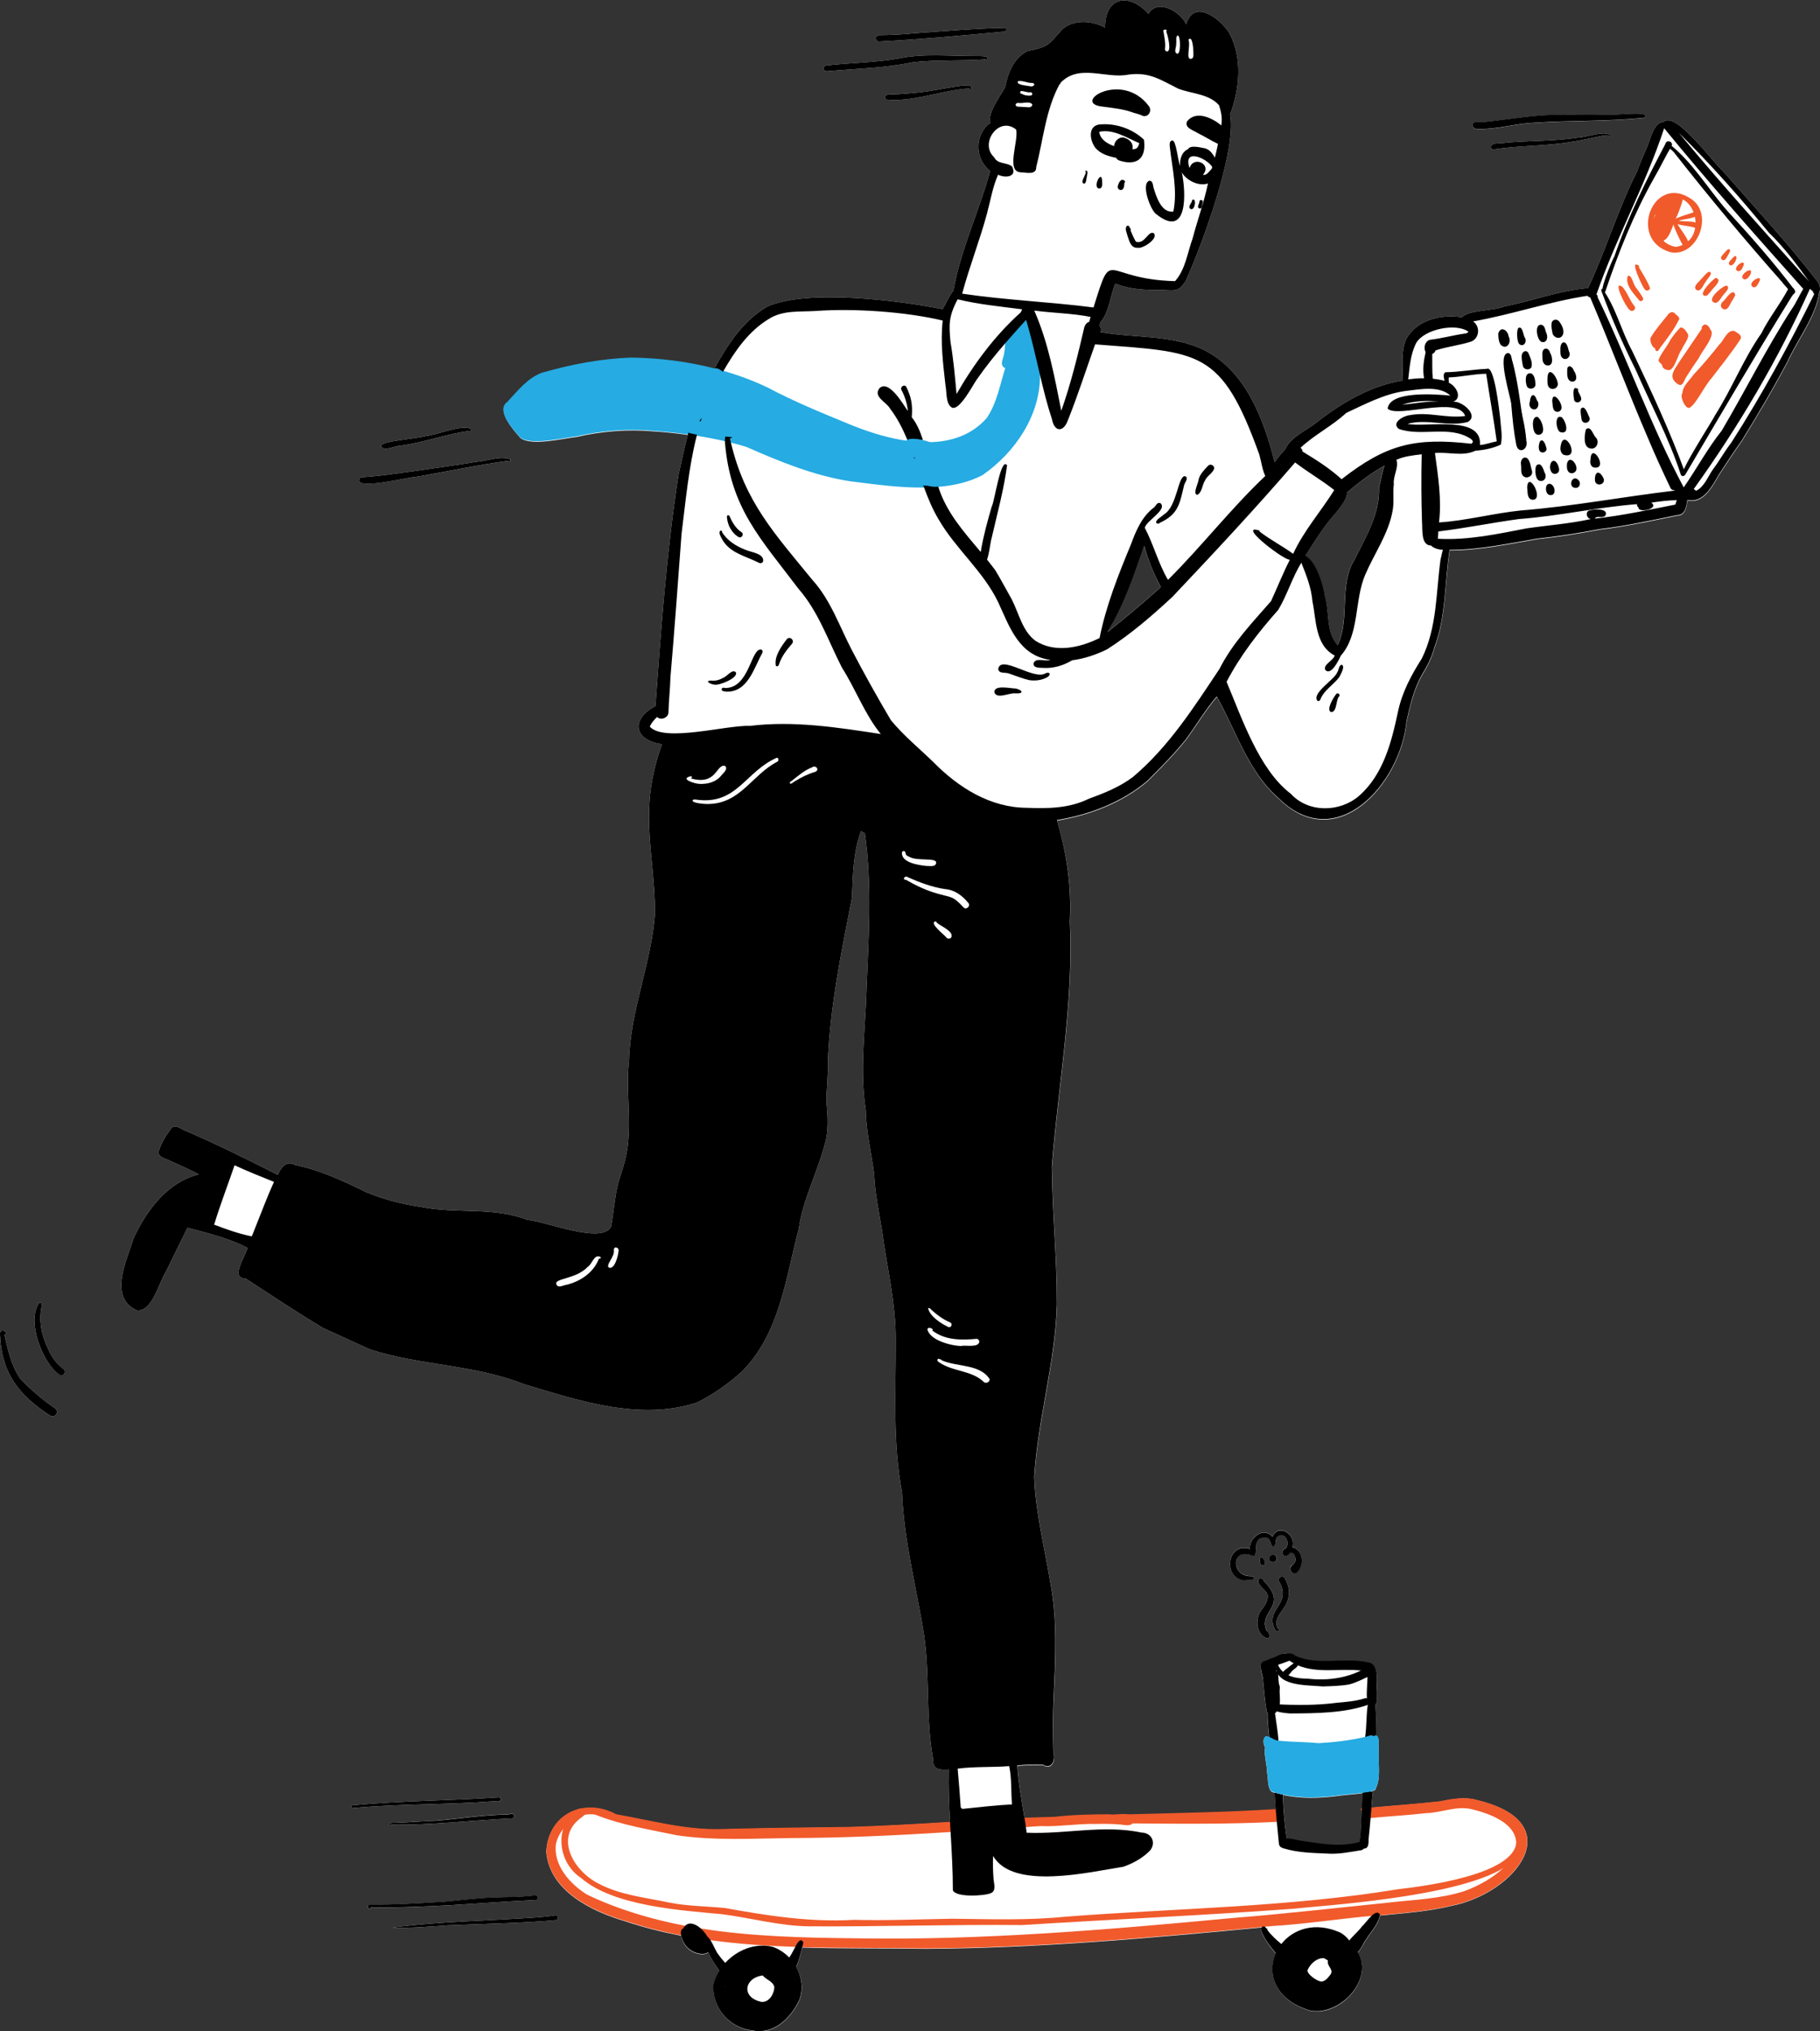 <?xml version="1.0" encoding="utf-8"?>
<!-- Generator: Adobe Illustrator 25.0.0, SVG Export Plug-In . SVG Version: 6.00 Build 0)  -->
<svg version="1.1" id="Layer_1" xmlns="http://www.w3.org/2000/svg" xmlns:xlink="http://www.w3.org/1999/xlink" x="0px" y="0px"
	 viewBox="0 0 1292.7 1442.7" style="enable-background:new 0 0 1292.7 1442.7;" xml:space="preserve">
<rect x="0" y="0" width="1292.7" height="1442.7" fill="#333333" stroke="none"/>
<style type="text/css">
	.st0{fill:#FFFFFF;}
	.st1{fill:#F15A2B;}
	.st2{fill:#26ABE2;}
</style>
<path class="st0" d="M35.6,1005.5C13.3,991.1,1,975.2,0,948c-0.5-6.1,7.7-0.5,3.1-0.1c2.5,10.9,4.9,22.3,11.4,31.5
	c7.3,7.7,15.6,14.8,24.4,20.8C42.5,1002.5,39.2,1007.7,35.6,1005.5z"/>
<path class="st0" d="M45.2,972.7c2.3,2.1-0.6,5.6-3.1,3.6c-12.1-8.4-23.6-38.6-14.1-51c1.1-0.2,1.9,0.7,1.8,1.7
	c-2.5,10.3-0.5,21.1,4.1,30.5l0,0l0,0l0,0C36.3,963.6,40.1,968.8,45.2,972.7z"/>
<path class="st0" d="M270.8,316.9c-1.9-3.5,27.7-5.6,31.7-7.2c8.5-0.8,25-8.4,32.1-5c0.2,0.5,0.2,1.1-0.3,1.3
	c-16.8,2-33,8.3-49.9,10.6C280.9,316.5,272.2,321.1,270.8,316.9z"/>
<path class="st0" d="M350,1279.5c-33.1,2.5-66.5,1.7-99.7,4.8c-1.2-0.3-0.8-2.1,0.4-2c34.5-3.3,69.2-3.2,103.7-5.6
	c0.8,0,1.5,0.6,1.5,1.4C355.4,1280.8,351.8,1279.1,350,1279.5z"/>
<path class="st0" d="M255,341.5c-0.1-1.2,0.8-2.4,2.1-2.5c12.8-0.8,25.4-2.8,38.1-4.5c14.2-2.1,28.6-4,42.8-6.4
	c7.9-0.5,17.1-4.6,24.5-1.8l0,0c0.4,0.1,0.6,0.5,0.4,0.8c-0.3,0.7-1,0.1-1.6,0.2c-21.8,2.9-43.3,7.6-64.9,11.3
	C289.9,338.9,256.2,347.3,255,341.5z"/>
<path class="st0" d="M309.6,1293.2c16.8-1.4,33.5-4.1,50.3-4.4c1.8,0.2,4.5-1.6,5.4,0.7c0.3,0.9-0.4,2-1.4,2.1
	c-28.9,1.3-57.7,5-86.6,4.5c0,0.6-0.8,1.2-0.9,0.3c0.2-2.2,4-1.5,5.6-1.7C291.2,1294.3,300.4,1293.6,309.6,1293.2z"/>
<path class="st0" d="M263.2,1354.8c0.3,1.4-1.8,1.6-1.8,0.1c-0.2-1.3,0.3-2.1,1.7-2c17.6,0.3,35.2-1,52.7-2h-0.1
	c9.1-0.9,18.3-1.9,27.4-2.6c12.3-1,24.7-0.2,36.9-1.9c2.1-0.3,2.6,3,0.5,3.2C341.5,1351.4,302.4,1355.6,263.2,1354.8z"/>
<path class="st0" d="M394.9,1363.9c-25.7,2.3-51.5,2.6-77.3,3.7c-12.5,0.9-25,2-37.5,1.7c-0.1,0.4-0.8,0.2-0.7-0.2
	c33.4-4.4,68.6-4.7,102.7-7.2c4.1-0.3,8.2-0.7,12.3-1.4C396.6,1360.2,397.1,1363.6,394.9,1363.9z"/>
<path class="st0" d="M688.3,63.6c0.2-0.3,0.5-0.6,0.5-1C671,63.8,653.2,71,635.2,71c-2,0-3.9-0.1-5.9-0.3c-2.9-4.1,3.6-3.7,6.1-3.7
	c5.3-0.2,10.6-0.7,15.9-1.2c10.5-1,20.6-3.4,31-4.8c2.3-0.2,10.7-1.1,6.6,3.2C688.6,64.6,687.9,64,688.3,63.6z"/>
<path class="st0" d="M584.9,48.8c-0.1-2.3,2.5-2.4,4.2-2.5c16.4-1.8,33-1.9,49.3-4.8c17.8-3.7,36.1-1.6,54.1-1.7
	c1.8,0.2,10.9-0.7,8.6,2.6c-0.2,0.4-0.9,0.1-0.8-0.3c-17.4,1.4-35.1,0.1-52.4,2.2c-18.9,4-38.2,4.4-57.4,6
	C588.5,50.3,585.3,51.5,584.9,48.8z"/>
<path class="st0" d="M624,25c8.6-0.1,17.1-0.5,25.6-1.4c21.4-1.5,42.9-3.4,64.3-3.8c1.6,1,0.2,2.6-1.2,2.7c-29.5,2.8-59,5.5-88.5,7
	C621.4,29.4,621.2,25.3,624,25z"/>
<path class="st0" d="M895.2,1110.8c-0.4-1.5-1.2-5.5,1.4-4.5c1.2,1.2,3.1,4.9,0.6,5.7C896.4,1112.2,895.5,1111.7,895.2,1110.8z"/>
<path class="st0" d="M899.7,1158.4c3.2,2.7,2.8,7.1-1.9,4.3c-5.5-3.9-5.8-12.6-2.5-18.1c2.4-3.2,5-6.5,5.2-10.6
	c-0.1-4.4-5.9-6.1-6.7-10.5c-0.7-3.2,3.4-3.2,3.9-0.3C915.8,1141.1,893.4,1143.8,899.7,1158.4z"/>
<path class="st0" d="M901.5,1107c0-3.5,5.4-3.4,5.4,0C906.8,1110.5,901.4,1110.4,901.5,1107z"/>
<path class="st0" d="M914.8,1136.1c-1.5,7.3-11.7,13.1-7,21.1c1.2-0.3,1.2,1.7,0,1.4c-0.7,0.3-1.5-0.1-1.9-0.7
	c-8.6-15,12.9-17.9,2.2-35.3c-0.4-2.7,3.7-3.8,4.7-1.2C915.3,1126.4,916.4,1130.7,914.8,1136.1z"/>
<path class="st0" d="M920.1,1108.6c0.4-2.3-0.8-6-3.6-5.8c-3.7,5.8-9-1-3-3.3c3.1-4.5-1.5-12.6-6.5-7.6c-1.7,1.9,0,6.2-2.9,6.4
	c-2.4-0.6-0.8-9.4-9.5-5.3c-4.6,3.8-0.8,11.7-4.4,12.3c-16.2-7.4-16.3,15.2-1,14.2c2,0.1,1.6,3.2-0.4,2.7c-2.3-0.2-4.8,0.7-7.1,0
	c-13.3-4.1-9.1-27,6-22.1c-0.3-8.2,9.9-16,16.1-8.6c4.6-10,17-1.4,14.1,7.4c7.8,1.9,8.6,13.7,3,18.2c-3,1.8-6.3-2.5-3.7-4.9
	C918.7,1111.4,919.8,1110.3,920.1,1108.6z"/>
<path class="st0" d="M1145,97.2c-0.1,0.2-0.5,0.3-0.7,0.1c-1.7-1.6-3.7-1.3-5.8-0.9c-7.3,1.3-14.7,3.3-22,4.3
	c-18.4,3.2-37.2,2.6-55.6,5.4c-0.9,0.1-1.8-0.6-2-1.4c0.2-4.1,7.8-2.5,10.8-3.4c17.1-1.5,34.3-0.9,51.3-3.6
	C1127,97.7,1141.6,91.5,1145,97.2z"/>
<path class="st0" d="M1047.9,86.8c1.9-0.1,3.9,0,5.8,0c19-1.9,37.9-5.7,57.1-5.1h0.2c0.1,0,0.2,0,0.3,0c10.8-0.5,21.3-0.3,32.1-0.2
	c2.9,0.8,29.9-3.1,24.7,2.2c-26,2.8-52.2,1.8-78.3,3.6c-13.3,0.5-26.2,4.7-39.6,4.4C1046.6,92.5,1043.5,88.2,1047.9,86.8z"/>
<path class="st0" d="M1291.2,200.3c-21-27.2-44.7-52.9-67.5-78.8c-7.2-6.4-33.3-42.5-41.9-35.1c-1.3,0.4-2.8,0.7-3.9,1.5l0,0
	c-4.8,4.5-5.9,12-8.6,17.9c-2.3,5.2-4.5,10.4-6.4,15.7c-13.4,26.5-21.9,55.1-34.5,82.2l0,0c-0.1,0.3-0.2,0.6-0.4,0.9
	c-20.3,1.7-39.6,9.2-59.6,13.1c-7.5,3.2-25.4,2.4-30,7.7c-14.1-2.4-31.5,1.6-39.2,14.7c-4.5,9.1-2.8,20.2-2.8,30.2
	c-22.5,3.5-43.3,15.7-61.1,29.6c-7.4,6.1-18.2,10-22.4,19.1c-2.6,2.9-5.3,6-7.6,9.2c-7.6-30.3-20.6-65-50.3-79.7
	c-22.8-11-49-8.2-73.4-12.6c0.5-1.8,0.3-3.4-0.5-4.6c0.1-0.7,0.1-1.4,0.2-2c6.6-7.2,7.1-18.9,10.9-27.8c10.5,4.2,21.8,4.6,33,4.5
	c9,0.2,11.7,1.9,17.1-6.6c11.4-25.4,36.3-92.6,31.4-118.1c6.9-18.2,8.9-40.3-0.6-57.9c-6.3-10.1-25.2-24.7-30.6-6.1
	c-3.8-9.1-20.6-18.6-26.8-7.4c-13-15-30.8-12.9-30.8,9.7c-9.2-5-21.6-6-30.1,0.9c-10.3,11.3-9.2,12.6-24.8,15.7
	c-10.1,4.9-14,15.5-16.1,25.8c-3.1,5.8-13,18.9-10.4,25.2c-11.5,8.2-11.2,25.8-0.2,34.3c-7.8,28.6-20.9,55.6-26.1,84.9
	c-3.2,4-5.1,8.9-7.7,13.2c-31.1-6.2-96.2-14.5-124.6-1.8c-17.1,9.9-28.2,27.2-37.6,44.2c-19.1-4.9-38.8-7.2-58.4-7.6
	c-21.7,0.7-43.1,4.9-63.9,10.8c-10.4,3.9-17.2,12.9-24.5,20.7c-8.3,5.9,4.4,19.7,9,25.1c7.4,6.1,30.1,0.5,40-0.6
	c17.7-4.1,36.3-5.6,54.5-4c8.2,0.5,16.4,1.4,24.5,2.5c-2.4,9.3-4.4,18.7-6.5,28.1c-8.5,54.4-12.5,109.5-16.4,164.5
	c-17.4,9-16,24.2,4.6,27.1c-16.8,46.9-5.7,73.4-4.9,119.5c-2.4,35.7-17.7,69.6-18.5,105.3c-2.2,18.3,1,36.6-0.4,54.9
	c-0.5,10.6-3.6,20.9-7,30.9c-2.8,10.5-3.4,21.6-5.4,32.2c-6.7,12.6-46.4-3.9-59.4-4.9c-24.3-9.5-50.3-4.1-75.5-9.2
	c-13.4-1.9-26.8-5.4-39.3-10.6c-16.1-8-32.4-15.5-50.1-19.2c-6.5-3.3-9.8,1.5-12.4,7c-21.3-10.8-42.8-21.5-64.8-31
	c-3.4-0.9-7.6-5.6-10.8-2.1c-3.5,4.7-6.9,9.9-8.7,15.6c-1.8,4.5,3.6,5.7,6.6,7c7.2,3.3,14.6,6.4,21.6,10.2
	c-22.3,5.4-37,25.5-46.3,45.3c-4.6,15.6-18.1,41.4,1.9,51.1c11.2,2.2,16.1-19.9,21.1-27.4c5-10.4,10.2-20.7,15.3-31.1
	c14.4,3.8,29.5,7.5,42.6,14.3c-1.1,5.4-12.8,21.9-1.4,21.7c18.3,12,36.3,23.9,55,35.2c11.3,5,22.5,10.4,33.9,15.4
	c35.4,11.3,73.7,10.6,108.5,24.4c39.3,11.8,82.7,26.5,123.4,13.1c11.5-5.8,22.4-13.4,31.9-22.1c26.8-27.1,30.9-66,40.2-101.1
	c3-21.1,13.1-39.7,18.5-60.1c2.9-9.8,2.2-20,1.2-30.1c0-9.4,1.3-18.8,1-28.3c1.5-39.5,9.6-78.1,17.1-116.7
	c0.7-15.9,0.8-32.2,6.4-47.3c1,0.4,1.9,0.9,2.8,1.4c5.2,36.5,2.7,73.7,1.2,110.4c-0.8,28.6-5,57.4-0.6,85.9
	c0.3,15.4,3.9,30.3,6,45.5c0.5,13.6,3.4,27,5.6,40.4c3.4,26.1,10,51.8,9.7,78.3c0.1,35.9-2.2,72.3,4.5,107.7
	c1.3,34.7,10.5,68.2,15.8,102.3c4,28.8,1,58.4,6.3,87.2c-0.6,7.6,5.2,7.8,11.1,7.3c-0.3,12.5,0.2,25,0.9,37.5
	c-24.1,1.4-48.3,2.9-72.5,3.6c-30.1,0.3-60.1,0.6-90.3,1.5c-25.3,0.7-49.7-6.2-74.3-10.5c-8.5-4.6-17.4-5.8-25.2-4.1
	c-0.8-0.1-1.6,0.2-2.5,0.6c-12.1,3.6-21.2,14.3-22,29.9c2.3,27.7,31.9,42.1,55.6,49.2c13.2,4.4,26.7,7.8,40.2,10.4
	c0.1,0.3,0.2,0.7,0.2,1c1.9,7.3,7.4,11.8,14.9,12.2c1.8-0.1,3.2-0.6,4.1-1.3c2.1,4.6,5.1,9.1,8,13.2c-1.9,3-3.4,6.4-4.2,9.9
	c-1.1,16.4,11.6,30.8,27.8,32.5c15.1,3,26.9-8.6,33-21.2c3.3-8.1,2-16.9-2.1-24.1c2-4,3.4-9.8,4.3-13.8c29.2,0.9,58.5,0.4,87.5,0.9
	c79.9-0.4,159.6-7.6,239.1-15.2c-0.7,0.7-0.9,2.1-0.3,3.5c2.4,5.5,6.2,10.5,10.1,15.1c-6.2,14.3-0.9,32.8,24,40.5
	c20.6,4.8,46-21.3,34.3-41.2c0,0,0,0,0-0.1c1.5-1.6,2.7-3.9,3.8-5.6c3.4-7,10.5-13,11.9-20.7c0.5,0,1.1-0.1,1.6-0.1
	c16.5-1.6,33-2.8,49.1-6.7c46.3-9.2,84.7-59.1,18.5-75c-8.8-2.7-18.1-0.8-26.9,0.9c-16,1.8-32.3,2.9-48.4,4.4
	c0.3-3.8,0.7-7.6,1-11.4c-0.1,0-0.3,0.1-0.4,0.1c-0.5,0-0.9-0.1-1.4-0.1c2.5-0.6,4.1-1.3,3.8-2.2c3.6-6.9,1.9-16,2.2-23.8
	c-0.3-2.4,0-5.1,0-7.7c0-1,0-2-0.2-3v-0.1c0-0.4-0.1-0.7-0.2-1c-0.1-0.5-0.3-1-0.6-1.5c-0.4-0.2-0.7-0.3-1.1-0.4
	c0.1-6.3,0.5-12.6-0.1-18.8c-0.1-0.7-0.1-1.9-0.2-3c1.5-1.4,1-4.2,1-6.4c-0.6-6.7,3.2-22.9-6.4-23.6c-16.8-3.8-35.2,2.5-51.3-4.6
	c-2.1-1.7-4.2-1.9-6.4-1.5c-2.3-2.1-8.3,2.4-11,2.9c-1.6,1-6.5,2-7,4.2c-1.2,3.2,1.5,9.5,1.4,12.4c0.8,7.1,1.2,14.2,2.5,21.3
	c0.1,0.5,0.3,0.9,0.6,1.2c-0.2,5.6,0.7,11.2,1.1,16.8c-0.3-0.1-0.6-0.2-0.9-0.2l0,0c-0.4-0.2-0.8-0.3-1.3-0.2
	c-2.4,1.1-2.1,5.4-0.6,7.6c-1,5.8,1.4,12.5,1.4,18.2c0.9,4.3,0,10.1,3.2,13.5c15.9,5.3,33.1,4.9,49.4,2.6c1.8-0.3,8.9-0.8,15.1-1.6
	c-0.1,3.7-0.2,7.4-0.3,11c-0.2,0-0.4,0-0.6,0.1c0.1,0.4,0.1,0.7,0.1,1.1c0.1,0.1,0.3,0.3,0.4,0.5c-0.2,5.3-0.5,10.6-0.8,16
	c0.1,1.7-0.6,4.2-0.8,6.3h-0.1c-13.8,4-28.5,0.8-42.5-1.1c-3-0.7-6-1.4-9.1-1.5c-1.5-10.3-2.4-20.6-2.7-31c-2-0.3-4-0.8-5.9-1.4
	c0.2,4,0.5,7.9,0.8,11.8c-0.4-0.1-0.9-0.2-1.4-0.1c-34.9,2.2-70,2.7-105,3.7c-3.9-0.4-8.1,0.7-12.1,0.1c-13,0-25.6,0.2-38.6,1.8
	c-7.1,0.2-14.2,0.4-21.3,0.7c-2-12.4-4.3-24.7-5.2-37.4c6.1-0.6,12.3-0.8,18.4-0.5c5.8,3.8,9-3.4,7.3-8.1
	c-0.3-13.3-0.5-26.6,0.2-39.9c1.2-27.1,2.8-54.7-2.4-81.5c-4.1-24.9-10.5-49.5-11.4-74.9c2.5-41.2,14.9-81.1,16.1-122.4
	c0.1-32.7-3.3-65.4-3.6-98.1c4.5-57.9,15.5-115.7,12.8-174c1.2-25.1-2-47.3-9.2-72.1c23-3.7,46.7-12.8,64.5-28.1
	c9.5-9.5,18.9-19,27.3-29.5c7.3-10,13.6-20.7,21.7-30.2c13.7,24.1,22.2,53.1,43.5,71.8c41.3,41.5,87-9.8,91.3-54.1
	c2.5-11.3,5.1-22.8,10.9-33c3.7-6.1,7-12.4,8.8-19.3c8.5-22.3,7.3-46.3,10.9-69.5c21.1,0,41.6-4.5,62.2-8c15-1.6,29.9-4,44.6-6.8
	c18.5-2.2,36.6-6.2,54.8-9.9c6,0,6.5-6.3,7.3-10.8c11.8,2.6,17.8-10.4,22.8-18.7c5.2-7.7,10.1-15.6,15.6-23.1
	c11.4-18.5,22.5-37.2,32.7-56.5c7-15.6,20.2-32.3,22.5-48.9C1293.4,205.3,1292.5,202.5,1291.2,200.3z M812.6,387.6
	c2.9,10.2,6.8,20,11.8,29.3c-0.4,0.4-0.9,0.9-1.3,1.3c-11.9,10.7-24.2,20.9-36.7,30.9C798.3,430.1,805.4,408.6,812.6,387.6z
	 M941,423.8c-1.1-8.4-6.2-25-13.8-29c4.9-7.8,9.9-15.8,15.5-23.1c4.2-5.6,13.9-14.7,13.9-21.7c8.2-7.1,17.1-13.8,26.7-19.2
	c-1.8,5-2.5,10.4-3.9,15.5c0.7,19-9.1,34.9-17.4,51.3c-11.4,18.6-2.9,41.6-12,60.9C941.6,448.8,944.6,435.3,941,423.8z"/>
<g>
	<path class="st1" d="M1030.9,1353.6c-16.1,3.9-32.7,5.1-49.1,6.7c-0.5,0-1.1,0.1-1.6,0.1c-2,0.1-4,0.3-6.1,0.5
		c-23.5,2.1-46.9,5.8-70.5,7.2c-1.8,0.2-3.5,0.3-5.3,0.5c-0.6,0.1-1.3,0.1-1.9,0.2c-79.5,7.6-159.2,14.8-239.1,15.2
		c-29-0.5-58.3-0.1-87.5-0.9c-1.7,0-3.4-0.1-5-0.2c-20-0.7-40-2-59.8-4.7c-0.5-0.1-0.9-0.1-1.4-0.2c-1.2-0.2-2.3-0.3-3.5-0.5
		c-5.5-0.8-10.9-1.7-16.3-2.8c-13.5-2.6-26.9-6-40.2-10.4c-23.7-7.1-53.3-21.5-55.6-49.2c0.8-15.6,9.9-26.3,22-29.9
		c0.8-0.3,1.6-0.5,2.5-0.6c7.9-1.7,16.7-0.5,25.2,4.1c24.6,4.3,49.1,11.2,74.3,10.5c30.2-0.8,60.2-1.2,90.3-1.5
		c24.2-0.7,48.3-2.1,72.5-3.6c17.7-1.1,35.3-2.1,53-2.9c7.1-0.3,14.2-0.5,21.3-0.7c13-1.5,25.6-1.7,38.6-1.8
		c3.9,0.6,8.2-0.5,12.1-0.1c1.6,0.1,3.1,0.6,4.5,1.4c34.1-0.4,68.2-0.9,102.1-2.8c0.7,0,1.4-0.1,2.1-0.1c0.4,0,0.8,0,1.3-0.1
		c0,0.9,0.2,1.8,0.4,2.7c-0.4,1.4-0.5,2.9-0.4,4.3c-0.9,0-1.8,0.1-2.8,0.1c-34.1,1.7-68.3,1.4-102.5,1.1c-2.2,2.1-5.7,1.1-8.5,0.8
		c-6-0.5-12.1-0.6-18.1-0.4c-13-0.3-26.1,2.1-39,1.5c-3.4,0.2-6.7,0.4-10.1,0.7c-17.9,1.2-35.7,2.4-53.6,3.5
		c-37.8,2.4-75.5,4.2-113.4,4.3c-27.1,0.3-54.3,2-81.2-2c-19.4-4.1-39.3-7.2-57.7-14.6c-2.8-0.5-5.5-0.4-8.1,0.2
		c-5.9,1.3-11.1,5.2-14.9,10.1c-2.3,3-4,6.3-4.9,9.8c-2.6,15.3,9.8,29.2,22,36.7c22.2,10.6,45.6,17.5,69.6,22.1
		c3.6,0.7,7.1,1.3,10.8,1.9c36.3,5.8,73.7,6.6,110,7c90,1.6,179.6-6.1,269.1-14.5c36.5-2.9,72.8-7.1,109.2-10.8
		c18.2-2.1,36.8-2.6,54.4-8.2c11.3-4.2,20.9-10,27.5-16.3c6.2-5.9,9.6-12.4,9.3-18.5c-0.5-9.4-9.7-18.1-31.6-23.4
		c-10.8-2.6-21.4,2.5-32.2,2.8c-13.2,1.5-26.5,2.2-39.8,3.5c-1.7,0.2-3.5,0.4-5.2,0.6c0.5-1.9,0.2-4.1-1-5.7
		c-0.1-0.2-0.2-0.3-0.4-0.5c0-0.4-0.1-0.7-0.1-1.1c0.2,0,0.4,0,0.6-0.1c2.2-0.2,4.5-0.5,6.7-0.7c16.1-1.5,32.4-2.6,48.4-4.4
		c8.8-1.7,18.1-3.6,26.9-0.9C1115.5,1294.5,1077.1,1344.4,1030.9,1353.6z"/>
	<path class="st1" d="M906.7,1292.1c-0.4,0.2-0.8,0.3-1.3,0.4c-37,1.5-74.1,1.6-111.1,0.6c0.4,0.5-0.2,1.3-0.8,1
		c-1-0.7-3.1-0.3-2.8-2c1-2.7,5.1-2.5,7.4-3.2c0.6,0,1.1,0,1.7-0.1c35-1,70.1-1.5,105-3.7c0.5,0,1,0,1.4,0.1c1.1,0.3,1.9,1.1,2.3,2
		C909.1,1288.9,908.6,1291.2,906.7,1292.1z"/>
	<path class="st1" d="M1067.7,1327c-34.7,21.1-129.8,26.6-148.9,28.8c-64.2,4.8-128.5,7.5-192.7,11.6c-50.4-0.5-100.8,1.2-151.2,0.9
		c-21-0.2-41.2-5.9-61.9-8.6c-29.9-2.8-77.3-5.8-100.2-25.7c-11.4-7.4-16.5-22-12.9-34.6c1-3.5,2.6-6.8,5-9.8c1.1-1.2,3-3.3,5-4.3
		c0.8-0.4,1.7-0.7,2.5-0.6c0.8,0,1.6,0.4,2.3,1.3c0.7,1,0.7,2.4,0.1,3.4c-0.2,0.4-0.5,0.7-0.9,0.9c-21.1,14.2-6.7,38.7,11.5,47.8
		c15.5,8.1,33,9.7,49.8,13.3c13,2.6,26.7,2.6,39.8,3.9c30.2,5.5,60.5,10.2,91.4,8.4c23.3,0.6,46.5-0.4,69.8-0.8
		c27.1,0.3,54.2,1.3,81.3-1.5c78.6-6,158-6.7,235.8-19.5c18.3-2.1,82.2-10.2,83.8-33.5c0.1-1.5,0-3-0.5-4.6
		c-0.7-1.1,0.1-2.8,1.5-2.3C1083.6,1311.9,1078.7,1320.3,1067.7,1327z"/>
	<path class="st2" d="M737.9,256.3c0.5,3.2,0.8,6.5,0.8,9.7c0.4,28.8-17.6,55.4-41,71.6c-9.4,4.8-20,7.3-31,8.2
		c-3.4,0.3-6.8,0.5-10.2,0.5c-18.1,0.3-36.7-2.5-53.1-4.5c-25.8-4.1-49.7-14-73.4-24.4c-3.6-1.1-7.2-2.1-10.9-3
		c-1.4-0.4-2.8-0.7-4.2-1c-6.6-1.5-13.3-2.8-20.1-3.9c-2.2-0.4-4.3-0.7-6.5-1c-8.2-1.1-16.4-1.9-24.5-2.5c-18.2-1.6-36.7-0.1-54.5,4
		c-9.9,1.1-32.6,6.7-40,0.6c-4.7-5.4-17.4-19.1-9-25.1c7.4-7.8,14.1-16.8,24.5-20.7c20.8-6,42.2-10.1,63.9-10.8
		c19.6,0.3,39.3,2.7,58.4,7.6c0.1,0,0.1,0,0.2,0l0,0c1.6,0.4,3.2,0.8,4.7,1.3c0.6,0.1,1.1,0.3,1.7,0.5c10.8,3.1,21.4,7,31.6,11.9
		c18.6,9.9,38,17.8,57.4,25.8c12,5,26.4,9.8,40.8,11.9c0.5,0.1,1,0.1,1.5,0.2c3.6,0.5,7.2,0.8,10.8,0.9c1.6,0,3.2,0,4.8,0
		c15.2-0.4,29.6-5.1,40.2-17.1c7.2-10.5,9.4-23.5,13.2-35.5c-5-2.4-0.6-7.4-0.7-11.4c0.7-2.2,0.2-4.9,0.9-7c0.2-0.7,0.6-1.3,1.1-1.8
		c0.9-3.6,2.5-6.4,4.9-5.5c2.9-3,3.1-9.1,8-10.3c11.2-1,8.8,17.1,9.2,24.5C739.1,251.4,739.2,254.4,737.9,256.3z"/>
	<path class="st1" d="M1186.3,179.1c-30.5-9-12-56,14.7-37.9C1217.7,151.9,1205.7,183.1,1186.3,179.1z M1190.5,175.4
		c26.5-4.9,10.5-50.5-11.5-29.2C1169.6,156.7,1177.4,173.4,1190.5,175.4z"/>
	<path class="st1" d="M1194.1,140.7c0-0.5,0.8-0.5,0.8,0S1194.1,141.2,1194.1,140.7z"/>
	<path class="st1" d="M1177.3,170.6c-1.1-0.9-0.9-2.5-0.4-3.7c-1-0.1-1.8-0.9-2-1.8c-4.9-1.3-0.5-9.4,0.8-12.2v-0.1
		c-7.4-3.5,13.7-16.4,16.3-12.5c0.3,0,0.5,0.1,0.8,0.2c6.7-7.3-1.1,12-2.1,13.8c-1.8,3.2-5.7,18.9-10.5,16
		C1179.6,171.2,1178.1,171.4,1177.3,170.6z"/>
	<path class="st1" d="M1179.5,172.9c-3.4-1,3.2-8.3,3.2-11.3c0.9-1.2,2.6,0.6,1.4,1.5C1183.1,165.3,1182.4,173.7,1179.5,172.9z"/>
	<path class="st1" d="M1195.5,174.4c-1.3-1.3-12.6-24.7-5.2-17.9c0.8,4.5,12.3,15.5,8.1,18.6
		C1197.4,175.6,1196.1,175.3,1195.5,174.4z"/>
	<path class="st1" d="M1189.4,157.9c-5.5-2,12.7-6.4,13.8-7.3c0.9-0.5,2.2,0,2.5,1c1.4,3.8-12.7,3.9-15.6,6
		C1190,157.9,1189.7,158,1189.4,157.9z"/>
	<path class="st1" d="M1203.7,161.8c-2.1-1.5-18.6-1.8-14.7-5.6c1-0.1,3.2-1.1,3.3,0.5c3.3,1.2,14.1-0.8,13.9,4
		C1205.9,161.8,1204.7,162.3,1203.7,161.8z"/>
	<path class="st1" d="M1184.5,262.8c-7.7-1.2-1.3-9,0.2-13.2c2-2.7,8-17.9,11.9-14c6.2,1.8-1,9.1-2.1,12.7
		C1191.6,251.6,1189.3,264.2,1184.5,262.8z"/>
	<path class="st1" d="M1191.8,272.9c-7.4-4.9-2.7-9.8,0.7-15.5c5.5-7.9,10.7-15.9,16.2-23.8c-0.1-0.8,0.1-1.6,0.6-2.1l0,0
		c2.2-2.4,4.7,0.3,5.5,2.6c4.3,3.9-6.1,15.4-8.1,20.1c-3.2,4.6-6.3,9.2-9.2,13.9C1196.2,270.1,1195.2,275.2,1191.8,272.9z"/>
	<path class="st1" d="M1199.4,289.8c-2.9-0.4-6.4-8.3-4.4-10.6c0.1-5,5.2-9.1,7.9-13.1c6.4-6.8,12.5-14,18.3-21.4
		c3.3-2.9,5.5-10.6,10.6-9.6c2,1.3,6.1,3,4.3,6c-6.3,9.6-13.7,18.7-20.7,27.9C1211.3,273,1203.4,289.5,1199.4,289.8z"/>
	<path class="st1" d="M1176,249c-0.4-0.5-0.4-1.1-0.3-1.6c-2.3-0.2-4.2-5.8-3.2-7.7c3.4-5.7,7.8-10.7,11.9-15.8
		c1.2-2.1,4.1-3.2,5.6-0.8c1.4,1.1,3.9,2.7,2.1,4.7c-3.2,6.5-7.9,12.5-12.3,18.4C1178.8,247.2,1177.8,250.6,1176,249z"/>
	<path class="st1" d="M1195.5,237.5c0-0.5,0.8-0.5,0.8,0C1196.2,238.1,1195.4,238,1195.5,237.5z"/>
	<path class="st1" d="M1180.8,260.2c-0.3-2.2-2.7-2.4-2.8-4.5c2-5.2,6.1-9.4,8.5-14.4c2.1-3,4.4-6.1,6.9-8.5c2.2-1,5.7,3.7,5.3,5.7
		c-2.1,4.8-5.7,9-8.1,13.7c-2.1,2.5-2.6,8.2-6.3,8.4C1183.4,261.5,1181.6,261.4,1180.8,260.2z M1186.1,250c-0.4,1.5-0.7,3.1-0.9,4.6
		c2.4-5.9,5.7-10.9,9.1-16.3l-0.1-0.1C1191.7,242.3,1188.9,246.2,1186.1,250z"/>
	<path class="st1" d="M1157.3,219.9c-2.2-1.1-12.6-21.7-4.9-16.1c3.6,4.1,5,9.4,8.5,13.6C1162.6,219.8,1159.1,222.3,1157.3,219.9z"
		/>
	<path class="st1" d="M1164.1,213.2c-3.7-4.8-9.9-10.5-8-17.1c2.8-1.5,4,5.8,5.4,7.5c1.8,2.6,3.9,5.1,5.4,7.9
		C1167.9,213.2,1165.3,214.9,1164.1,213.2z"/>
	<path class="st1" d="M1168.2,205.5c-1.3-1.2-10.6-20.5-5.1-17.3c0.7,0.2,1.6,0.8,0.9,1.5c2.8,4.8,6.1,9.8,8,15
		C1171.7,206.4,1169.2,207,1168.2,205.5z"/>
	<path class="st1" d="M1223,184.4c-1.8-1.7,0.9-3.5,1.9-4.9c0.9-0.8,2.8-3.8,3.9-1.9c0.2,1.1-0.7,2.1-1.1,3.1
		C1226.6,182.2,1225.5,186,1223,184.4z"/>
	<path class="st1" d="M1228.5,188.2c-1.5-1.4,0.5-3.1,1.4-4.1c0.9-0.8,2.4-3.4,3.5-1.6C1233.7,184.3,1230.9,189.9,1228.5,188.2z"/>
	<path class="st1" d="M1233.9,192.4c-3.2-1.7,3.5-7.8,4.8-5.2C1238.4,189.2,1236.6,193.7,1233.9,192.4z"/>
	<path class="st1" d="M1238.2,198c-3-1.9,4.1-7.7,5.5-5.5C1244.3,194.6,1240.5,200.1,1238.2,198z"/>
	<path class="st1" d="M1244.6,203.6c-2.6-2.4,2.7-6.3,4.9-6c1.4,0.8,0,2.3-0.4,3.3C1248.3,202.6,1246.7,205.2,1244.6,203.6z"/>
	<path class="st1" d="M1204.5,205.6c-1.9-2.5,2.1-5.1,3.4-7c1.6-1.1,6.2-8.4,7.4-4.3c-0.8,2.3-2.8,4-4,6.1
		C1209.7,202.5,1207.9,208.3,1204.5,205.6z"/>
	<path class="st1" d="M1210.3,209.9c-3.7-1.6,6.5-11.8,8.5-12.5c5.2,1.6-2.5,7.4-3.8,9.8C1213.7,208.4,1212.4,211.1,1210.3,209.9z"
		/>
	<path class="st1" d="M1216.8,214.5c-4-2.5,7.1-11.9,9.7-11.6l0,0c3.2,1.9-2.8,6.2-3.7,8.3C1221.4,213.1,1219.4,216.6,1216.8,214.5z
		"/>
	<path class="st1" d="M1223.6,219.3c-2.1-1.4-1.4-4,0.4-5.3c1.9-1.6,6.9-10.1,8.5-4.6c-0.4,1.5-1.4,2.8-2.2,4.2
		C1228.6,215.9,1227.4,221.4,1223.6,219.3z"/>
	<path d="M819.4,165.6c3.8,3.7-7.7,11.3-11.3,10.4c-4.9,0.3-5.9-4.6-7.2-8.3c-0.5-2.2-2.1-4.9-0.7-7c0.6-0.7,1.8-0.4,2,0.4l0,0
		c0.1,0.9,1.6,1.7,0.8,2.6c1.1,2.7,2.3,5.4,3.8,8C813.2,173.8,815.4,163.7,819.4,165.6z"/>
	<path d="M771.2,121.3c2-0.5,0.9,3,0.8,4.1c-0.5,1.4-0.3,5.4-2.3,5c-2.6-1.1,1.6-6.2,1.6-8.3C770.7,122.3,770.6,121.3,771.2,121.3z"
		/>
	<path d="M782.8,129.3c0.1,1.7,0.3,4.7-2.2,4.6C775.6,133.2,782.9,119.2,782.8,129.3z"/>
	<path d="M798.3,128.1c0.8,0.2,1.1,1.4,0.3,1.9c-0.1,1.9-0.2,5.4-3,4.9c-1.1-0.2-1.9-1.4-1.7-2.6
		C794.3,130.5,795.9,126.5,798.3,128.1z"/>
	<path d="M848.2,142c1.4,1.3,0.1,7.4-2.4,6.5c-2.6-1.3,0.4-4,0.9-5.8C846.4,141.9,847.6,141.5,848.2,142z"/>
	<path d="M853.4,142.1c1.4,0.3,0.9,1.8,0.6,2.8c-0.2,1.3-0.2,3.5-2,3.2c-2-0.6-0.7-2.7-0.2-3.9C851.8,143.1,852.1,141.8,853.4,142.1
		z"/>
	<path d="M804.5,106c2.5-0.1,3.8-0.6,4.7-4.3c-8.9-3.8-18.3-10.2-28.4-8.1C781.5,102.8,796.9,106.2,804.5,106z M812.5,99.2
		c1.5,10.4-2.2,17.8-13.8,15.8c-2-0.6-5-0.7-5.9-2.9c-5.4-1-11.2-2.8-14.8-7.1c-4.5-6-5.4-16.8,4.6-16.7
		C793.4,87.7,804.7,91.8,812.5,99.2z"/>
	<path d="M799.6,98.2c10.6,4.2,1.7,18.5-5.1,9.9C787.5,105.4,793.4,95.2,799.6,98.2z"/>
	<path d="M816.1,75.5c2.2,3.1-0.2,7.8-4.2,6.9c-2.1-1-4.3-1.7-6.7-2.3c-7.2-2.7-14.8-3.4-22.3-4.4C760.5,73.2,797,49.7,816.1,75.5z"
		/>
	<path d="M1197,336.1c0.1,0.3,0.1,0.6,0,0.8c-0.4,1.6-3,1.8-3.3-0.2c-8.3-25.4-21.2-49.5-31.9-74c-9-18.1-17.1-36.4-24.1-55.3
		c-0.4-0.7-0.6-2.2,0.4-2.3c9.5,12.8,13.5,30.2,21.3,44.4C1172.9,278,1186.3,306.5,1197,336.1z"/>
	<path d="M1274.9,206.3c1,2.5-2.8,4.1-3.8,1.6c-0.7-3.1-3.6-4.9-5.2-7.4c-26.4-29.8-51.8-60.3-76.4-91.6c-0.9-1.8-7.9-5.9-4.2-6.9
		l0,0c16.6,12.8,27.6,31.8,41.3,47.5C1243.4,167.7,1259.9,186.5,1274.9,206.3z"/>
	<path d="M1182.8,102.4c0.7-3.5,5.5-2,4.7,0.9c-4.5,7.6-8.3,15.7-12.8,23.4c-14.4,25.6-25.3,53-34.6,80.7l0,0
		c-6.8,4.9,5.5-23.9,6.6-25.4C1156.2,154.3,1169.2,128.2,1182.8,102.4z"/>
	<path d="M1270,205.4c1.8-2.3,5.6-1,4.3,2.7c-0.5,1.1-1.3,1.8-1.9,2.9c0-0.1,0.1-0.1,0.1-0.2c-25.8,41.7-50.5,84-75.4,126.2
		c-10.7,7.6,19.9-38.9,20.9-41.8c12.1-18.9,20.2-40.1,33.1-58.5C1256.5,225.7,1264.4,216.2,1270,205.4z"/>
	<path d="M1071.5,238.9c2.4,4.1-1.3,10.2-5.6,6c-1.5-2.2-1.7-5.4-1.7-8C1065.8,231.3,1071,234.5,1071.5,238.9z"/>
	<path d="M1083.9,311.2c0.7,3.4-4.7,4.4-5.2,0.9c-0.9-8.1-3-16-5-23.9c-0.6-5.8-11-37.6-2.3-37.4c2,0.6,2.1,3,2.5,4.7
		C1079.1,273.8,1080.1,292.7,1083.9,311.2z"/>
	<path d="M1084,312.7c2.1,6.5-5.7,10.6-7.1,2.9c-3.4-18-3.8-36.8-5.5-54.9c0.3-1.8,3-1.3,2.5,0.5
		C1075.4,278.5,1083,295.2,1084,312.7z"/>
	<path d="M1088.2,334.8c0.6,3.3-3.6,5.6-6.1,3.5c-2.4-2-1.3-5.6-1.8-8.4s1.5-6.3,4.6-4.3C1087.1,328,1087.2,331.8,1088.2,334.8z"/>
	<path d="M1087.8,354.9c-3.4-1.2-2.6-5.7-3.1-8.5C1085.3,333.2,1097.8,356.4,1087.8,354.9z"/>
	<path d="M1093.2,341.4c-2.9-1.1-3.2-8.4-2-10.7c3.4-3.1,5,2.6,5.9,5C1099,338.7,1097,342.7,1093.2,341.4z"/>
	<path d="M1078.8,244.1c-1.3-2.1-1.8-9-0.4-11.1c3.3-1.8,3.4,5.5,4.9,7.3C1084.7,243.5,1081.5,247,1078.8,244.1z"/>
	<path d="M1081.7,260c-0.5-2.2-0.9-4.5-0.9-6.7c-0.2-2.7,2.4-5.4,4.6-2.9c1.3,3.1,3.4,7.1,2.3,10.5
		C1086.4,263.2,1082.3,262.7,1081.7,260z"/>
	<path d="M1084.4,274.1c-1-2.9-1.6-10.1,3.3-8.8c2.5,1.3,2.8,5.5,2.9,8C1090.3,276.5,1085.5,277.1,1084.4,274.1z"/>
	<path d="M1088.1,290.4c-1.7-1-2.2-3.2-1.5-4.9c0.4-5.2,3.1-7.1,5-1.2C1094.1,286.9,1092,292.4,1088.1,290.4z"/>
	<path d="M1090.6,307.9c-2.2-2-3.1-12.5,1.4-11.8c2.7,1.7,4.6,7.3,3.9,10.4C1095.3,308.8,1092.2,309.7,1090.6,307.9z"/>
	<path d="M1093.3,319.8c-0.7-2-0.3-4.4,0.5-6.3c2.6-2.7,4.3,3.4,4.7,5.3C1098.5,321.6,1094.4,322.5,1093.3,319.8z"/>
	<path d="M1102.1,335.5c-1.5-2.1-1.5-5.3-0.1-7.4c2.9-2.9,5.5,3.2,5.4,5.6C1107.5,336.4,1103.8,337.7,1102.1,335.5z"/>
	<path d="M1100.2,351.5c-3-1.2-3.1-9,1.2-7.7C1105.1,345.4,1105.5,353,1100.2,351.5z"/>
	<path d="M1095.1,242.9c-3.3-0.7-5.5-12.4-0.7-12.2c2.9,0.1,3,3.5,3.8,5.6C1099.7,239.1,1099,243.8,1095.1,242.9z"/>
	<path d="M1097.7,259.2c-2.6-1.6-2.1-5-2.2-7.7c-0.4-4.4,4.2-5.4,5.4-1.1C1103,253.7,1103.7,261.4,1097.7,259.2z"/>
	<path d="M1099.8,274.5c-0.9-1.4-0.6-3.2-0.7-4.8c-0.1-11.1,6.9-2.6,7.4,3C1106.5,276.3,1101.6,277.7,1099.8,274.5z"/>
	<path d="M1103.3,290.4c-0.6-1.8-0.5-3.7-0.8-5.5c0.1-8.7,8.6,2.6,6.2,6.2C1107.5,293.3,1104,292.9,1103.3,290.4z"/>
	<path d="M1108.1,306.9c-3-1.4-4.1-13.1,1.2-10.5C1112.2,299.1,1115.3,309.1,1108.1,306.9z"/>
	<path d="M1110.7,323.1c-2-1.1-2.7-3.6-2.3-5.7C1110.4,302.1,1123.6,326.6,1110.7,323.1z"/>
	<path d="M1113.9,334.9c-1.2-1.6-1-3.7-0.9-5.6c1.7-6.5,7.3,0.2,6.7,4C1119.4,336.1,1115.5,337.2,1113.9,334.9z"/>
	<path d="M1117.5,346.2c-3-1.5-1.2-7.5,2.2-6.2C1124.1,342,1122.1,348.2,1117.5,346.2z"/>
	<path d="M1102.9,237.5c-0.6-2.7-1.3-5.8-0.7-8.6c1.1-2.5,4.3-2.3,5.6-0.1C1114.6,238.3,1106.7,243.4,1102.9,237.5z"/>
	<path d="M1109.9,254.4c-1.9-1.5-1.6-4.1-1.6-6.3c-0.2-2.1,0.8-6.2,3.6-4.5c1.8,1.8,1.8,4.5,2.8,6.7
		C1115.8,253.2,1112.7,256.4,1109.9,254.4z"/>
	<path d="M1116.3,271.1c-3.9-1-3.1-6.4-3.1-9.5c1.3-3.2,4.2-0.3,4.7,1.8C1119.8,265.9,1121,271.3,1116.3,271.1z"/>
	<path d="M1118.1,284.3c-0.3-1.7-1.7-10.3,1.8-8.4c0.8-0.1,1.4,0.9,0.8,1.5c0.7,2,2.2,3.7,2.4,5.8
		C1123.2,286,1119.2,286.9,1118.1,284.3z"/>
	<path d="M1123.4,298.2c-0.3-2.5-1-5.2-0.6-7.7c2.8-3.8,5.1,4.2,6.2,6.2C1130,300.3,1124.5,301.9,1123.4,298.2z"/>
	<path d="M1129.8,318.6c-5.6-0.8-4.4-9.6-3.4-13.5c3.5-3.4,5.1,4,7.2,5.8C1136.3,313.9,1134,319.3,1129.8,318.6z"/>
	<path d="M1131.8,332c-2.1-0.9-2.6-3.4-2.1-5.5C1130.1,312.8,1143.3,334.3,1131.8,332z"/>
	<path d="M1139.1,340.1c1.1,4.1-5,5.8-6.2,1.7C1132.3,334.9,1136,333.3,1139.1,340.1z"/>
	<path d="M935.7,497.8c-4.1-5.5,11.9-14.9,14-20c1.3-1.6,1.1-5.6,3.5-5.6c2.3,1.6-1,6.7-1.9,8.7c-4.1,5.6-10.9,9.2-13.5,16
		C937.6,497.8,936.5,498.2,935.7,497.8z"/>
	<path d="M949.3,492.7c1.4-0.8,3.1,1.1,1.6,2.2c-2.1,2.8-1.3,11.1-5.5,10.9C941.6,504.2,947.5,494.8,949.3,492.7z"/>
	<path d="M731,483.1c-4.8-1.1-9.4-3-14.1-4.6c-2.6-1.2-7.2,0.4-7.9-3.2c1.6-10.9,25.8,8.6,33.9,2.8c4-1.1,3,2.3,0.2,3.3
		C739.4,483.3,735,483.7,731,483.1z"/>
	<path d="M721.7,489.1c5.3,1.5,5.2,3.8-0.6,3.4c-4.1-0.5-13.1,4.4-14.8-0.7C705.8,486.1,718.2,489.1,721.7,489.1z"/>
	<path d="M524.5,381.4c-3-1.7-5.1-4.6-6.6-7.6c-0.5-1.1-3.3-9.6,0.1-7.5l0,0c2,4.5,4.5,9.1,8.8,11.8
		C528.7,379.6,526.6,382.7,524.5,381.4z"/>
	<path d="M538.9,399.7c-9.3-4.8-20.8-6.8-26.2-17c-0.7-1.4-2.6-4.4-1.1-5.7c0.6-0.3,1.7,0.2,1.2,0.9c3.6,6,10.2,10.2,16.6,12.6
		c3.9,1.8,13.7,2.6,12.6,8.4C541.4,400,540,400.4,538.9,399.7z"/>
	<path d="M507.4,486.3c-2,0-7.5-2.6-2.5-2.9c3,0.4,5.9-0.3,8.5-1.8c2.8-0.8,6.6-6.7,9.2-4.1C524.9,481.4,510.6,487.2,507.4,486.3z"
		/>
	<path d="M515.7,491.3c-0.9-0.3-2.2-0.1-2.9-0.9c-0.9-1.1,0.8-2.5,1.8-1.7c18.1,0.6,18.7-29.6,26.4-27.2c0.7,0.6,0.9,1.6,0.4,2.4
		C535.4,474.7,531.1,491.9,515.7,491.3z"/>
	<path d="M558.8,454.1c2-2.5,5.8,0.5,3.8,3.1c-3.7,4.3-7.3,8.8-9.1,14.2c-0.2,1.1-1.2,2.5-2.4,1.6
		C549.7,466.4,554.9,459.2,558.8,454.1z"/>
	<path d="M821.6,371.7c-2.1-1.8,3.9-4.9,5-6.2c9.7-5.6,10-28.4,15.3-27.2c2.6,1.4-0.5,4.5-0.9,6.5c-3.1,12.9-3.9,20.5-17.3,26.6
		c-0.1,0.3-0.5,0.6-0.9,0.5C822.3,372,821.9,372,821.6,371.7z"/>
	<path d="M858.1,330.8c1.5-1.6,4.4-0.4,4.3,1.9c-0.9,3.5-5.1,5.2-6.5,8.6c-2,3-2.1,8.6-5.5,10.2c-3.6-0.6,1-8.7,1-11.2
		C852.6,336.4,855.5,333.6,858.1,330.8z"/>
	<path d="M181.6,871.3c-0.9,2.3-1.8,4.6-2.8,6.9c-9.1-1.8-18-5-26.7-8.3c4.3-14.2,9.7-28.1,14.5-42.2c9.2,4.3,18.6,8,28,11.8
		C189.9,849.8,185.9,860.6,181.6,871.3z M1256.4,165.3c10.9,10.4,19.8,22.6,28.6,34.7c-31.3-34.9-62.7-69.6-92.6-105.7
		C1215.1,116.7,1236.3,140.6,1256.4,165.3z M860.7,119.8c-1.7,1.7-3.5,5-6.3,4.4c6.7-7.7-6.8-13.8-9.5-4.8
		c-4.9-14.3,11.6-7.5,16.1-0.9C860.9,119,860.8,119.4,860.7,119.8z M701,151.8c2.5-9.3,4-18.8,7.9-27.7c5.3,2.6,13.9,1.6,9.9-5.9
		c-3.7-3-10.2-1.4-12.7-6.5c-10.7-9.9,3.4-29.6,15.6-19.7c2.1,7.5-7.5,29.9,3.2,30.4c3.7,0,11.3,2.3,11.1-3.7
		c5-19.7,6.8-40.9,16.6-58.9c0.5,0,0.7-0.5,0.7-1c13.3-13.8,32-2.6,48.2-5.8c15.1-2,22.7,3.7,35.4,10c9.7,3.7,21.7,3.6,28.9,11.7
		c1.8,5.4,2.4,9.2,1.7,14.4c-6.4-5.3-17.8-10.9-24.3-3c-2.2,4.8,4.5,6.4,7.5,8.4c4.9,2.4,9.5,5.4,14.4,7.7c-0.6,3.3-1.4,6.5-2.2,9.8
		c-1.9-3.4-4.3-6.5-8.4-6.9c-2.5-0.5-9.3-2.1-10.7,0.9c-4.3,1.7-6,7.2-5.6,11.8c-1.5-3.2-2.8-17.9-5.4-18c-2.4,0-2,3-1.9,4.7
		c1.7,15,5.6,30.9,2.5,45.8c-8.5,1.1-12.1-10.5-14.1-17.1c-0.5-1.8-0.4-4.9-3-4.8c-6.1,2.2,0.8,20.7,4.8,23.6
		c22.8,18.3,21.4-15.5,18.3-29.6c2.9,5.4,11.8,10.3,18.6,7.9c-2.8,13.3-7.4,25.8-10.9,39c-3.7,10.2-5.1,22.2-12.5,30.4
		c-52.1-1.3-44-25.7-57.9,18.7c-31-4-62.4-5.2-93.3-9.8C688.6,189.2,695.8,171.1,701,151.8z M716.8,1254.5c1.9,9,1.2,18.1,2,27.2
		c-11.9,0.6-23.4,2-35.3,3.2c-0.3-0.5-0.7-0.8-1.1-0.9c-0.6-9.2-1.4-18.5-2.2-27.7C692.5,1254.7,704.7,1255.5,716.8,1254.5z
		 M496.7,299.2c0.3,0,0.7,0,1,0c0.2-0.8,0.5-1.6,0.7-2.3C497.7,297.7,497,298.4,496.7,299.2z M647.6,296.4
		c0.8-9.5-0.6-14.8-3.9-21.6c-1.1-2-4.3-0.3-3.3,1.7c2.6,4.9,4.3,10.3,4.7,15.9c-3.4-4.8-13.6-23-20.4-16.7
		c-4.3,5.9,5.1,9.6,7.6,14.1c5.3,6.9,9.1,14.5,12.4,22.4c0.1-0.1,0.3-0.1,0.4-0.2c0.1,0,0.1,0,0.2-0.1c0.1,0,0.1,0,0.2,0
		c0.2-0.1,0.4-0.1,0.6-0.1c0.1,0,0.2,0,0.3-0.1c0.2,0,0.4-0.1,0.6-0.1c0.2,0,0.5,0,0.7-0.1c0.3,0,0.6,0,1,0c0.2,0,0.5,0,0.7,0
		c0.7,0,1.4,0.1,2.2,0.2s1.6,0.2,2.4,0.4c0.5,0.1,0.9,0.2,1.4,0.3h0.1C653.6,306.8,651.5,301.2,647.6,296.4z M649.5,325.5
		c0.1-0.2,0.3-0.3,0.5-0.5c-0.2,0-0.4,0-0.6,0C649.4,325.2,649.4,325.4,649.5,325.5z M1291.2,200.3c-21-27.2-44.7-52.9-67.5-78.8
		c-7.2-6.4-33.3-42.5-41.9-35.1c-1.3,0.4-2.8,0.7-3.9,1.5l0,0c-4.8,4.5-5.9,12-8.6,17.9c-2.3,5.2-4.5,10.4-6.4,15.7
		c-13.4,26.5-21.9,55.1-34.5,82.2l0,0c-0.1,0.3-0.2,0.6-0.4,0.9c-20.3,1.7-39.6,9.2-59.6,13.1c-7.5,3.2-25.4,2.4-30,7.7
		c-14.1-2.4-31.5,1.6-39.2,14.7c-4.5,9.1-2.8,20.2-2.8,30.2c-22.5,3.5-43.3,15.7-61.1,29.6c-7.4,6.1-18.2,10-22.4,19.1
		c-2.6,2.9-5.3,6-7.6,9.2c-7.6-30.3-20.6-65-50.3-79.7c-22.8-11-49-8.2-73.4-12.6c0.5-1.8,0.3-3.4-0.5-4.6c0.1-0.7,0.1-1.4,0.2-2
		c6.6-7.2,7.1-18.9,10.9-27.8c10.5,4.2,21.8,4.6,33,4.5c9,0.2,11.7,1.9,17.1-6.6c11.4-25.4,36.3-92.6,31.4-118.1
		c6.9-18.2,8.9-40.3-0.6-57.9c-6.3-10.1-25.2-24.7-30.6-6.1c-3.8-9.1-20.6-18.6-26.8-7.4c-13-15-30.8-12.9-30.8,9.7
		c-9.2-5-21.6-6-30.1,0.9c-10.3,11.3-9.2,12.6-24.8,15.7c-10.1,4.9-14,15.5-16.1,25.8c-3.1,5.8-13,18.9-10.4,25.2
		c-11.5,8.2-11.2,25.8-0.2,34.3c-7.8,28.6-20.9,55.6-26.1,84.9c-3.2,4-5.1,8.9-7.7,13.2c-31.1-6.2-96.2-14.5-124.6-1.8
		c-17.1,9.9-28.2,27.2-37.6,44.2c0,0.1,0,0.1-0.1,0.2c-0.6,1.1-1.2,2.2-1.8,3.3c-7.7,13.2-12.6,27.4-16.5,42
		c-0.1,0.5-0.2,0.9-0.4,1.4c-2.4,9.3-4.4,18.7-6.5,28.1c-8.5,54.4-12.5,109.5-16.4,164.5c-17.4,9-16,24.2,4.6,27.1
		c-16.8,46.9-5.7,73.4-4.9,119.5c-2.4,35.7-17.7,69.6-18.5,105.3c-2.2,18.3,1,36.6-0.4,54.9c-0.5,10.6-3.6,20.9-7,30.9
		c-2.8,10.5-3.4,21.6-5.4,32.2c-6.7,12.6-46.4-3.9-59.4-4.9c-24.3-9.5-50.3-4.1-75.5-9.2c-13.4-1.9-26.8-5.4-39.3-10.6
		c-16.1-8-32.4-15.5-50.1-19.2c-6.5-3.3-9.8,1.5-12.4,7c-21.3-10.8-42.8-21.5-64.8-31c-3.4-0.9-7.6-5.6-10.8-2.1
		c-3.5,4.7-6.9,9.9-8.7,15.6c-1.8,4.5,3.6,5.7,6.6,7c7.2,3.3,14.6,6.4,21.6,10.2c-22.3,5.4-37,25.5-46.3,45.3
		c-4.6,15.6-18.1,41.4,1.9,51.1c11.2,2.2,16.1-19.9,21.1-27.4c5-10.4,10.2-20.7,15.3-31.1c14.4,3.8,29.5,7.5,42.6,14.3
		c-1.1,5.4-12.8,21.9-1.4,21.7c18.3,12,36.3,23.9,55,35.2c11.3,5,22.5,10.4,33.9,15.4c35.4,11.3,73.7,10.6,108.5,24.4
		c39.3,11.8,82.7,26.5,123.4,13.1c11.5-5.8,22.4-13.4,31.9-22.1c26.8-27.1,30.9-66,40.2-101.1c3-21.1,13.1-39.7,18.5-60.1
		c2.9-9.8,2.2-20,1.2-30.1c0-9.4,1.3-18.8,1-28.3c1.5-39.5,9.6-78.1,17.1-116.7c0.7-15.9,0.8-32.2,6.4-47.3c1,0.4,1.9,0.9,2.8,1.4
		c5.2,36.5,2.7,73.7,1.2,110.4c-0.8,28.6-5,57.4-0.6,85.9c0.3,15.4,3.9,30.3,6,45.5c0.5,13.6,3.4,27,5.6,40.4
		c3.4,26.1,10,51.8,9.7,78.3c0.1,35.9-2.2,72.3,4.5,107.7c1.3,34.7,10.5,68.2,15.8,102.3c4,28.8,1,58.4,6.3,87.2
		c-0.6,7.6,5.2,7.8,11.1,7.3c-0.3,12.5,0.2,25,0.9,37.5c0.1,2.4,0.3,4.8,0.4,7.2c0.8,13.7,1.6,27.4,1.6,41.1
		c2.1,5.2,22.4,4.1,27.1,2c3.9-1.8,2-6.8,1.8-10.1c-0.4-5.3-0.6-10.8-0.3-16.3c14.1,24.6,68.5,11.4,92.4,7.7
		c7-2.4,13.9-6.2,19.1-11.6c4.5-5.6,1-12.6-6.1-12.7c-27-5.7-54.4,1.3-81.6,0.1c-0.2-1.3-0.3-2.5-0.5-3.8c-0.3-2.2-0.6-4.4-1-6.6
		c-2-12.4-4.3-24.7-5.2-37.4c6.1-0.6,12.3-0.8,18.4-0.5c5.8,3.8,9-3.4,7.3-8.1c-0.3-13.3-0.5-26.6,0.2-39.9
		c1.2-27.1,2.8-54.7-2.4-81.5c-4.1-24.9-10.5-49.5-11.4-74.9c2.5-41.2,14.9-81.1,16.1-122.4c0.1-32.7-3.3-65.4-3.6-98.1
		c4.5-57.9,15.5-115.7,12.8-174c1.2-25.1-2-47.3-9.2-72.1c23-3.7,46.7-12.8,64.5-28.1c9.5-9.5,18.9-19,27.3-29.5
		c7.3-10,13.6-20.7,21.7-30.2c13.7,24.1,22.2,53.1,43.5,71.8c41.3,41.5,87-9.8,91.3-54.1c2.5-11.3,5.1-22.8,10.9-33
		c3.7-6.1,7-12.4,8.8-19.3c8.5-22.3,7.3-46.3,10.9-69.5c21.1,0,41.6-4.5,62.2-8c15-1.6,29.9-4,44.6-6.8c18.5-2.2,36.6-6.2,54.8-9.9
		c6,0,6.5-6.3,7.3-10.8c11.8,2.6,17.8-10.4,22.8-18.7c5.2-7.7,10.1-15.6,15.6-23.1c11.4-18.5,22.5-37.2,32.7-56.5
		c7-15.6,20.2-32.3,22.5-48.9C1293.4,205.3,1292.5,202.5,1291.2,200.3z M1046.3,228.3c27.3-4.8,53.8-14,81.2-18.2
		c0.5,0.6,1.2,1.1,2,1.2c14.2,33.4,27,67.4,41.4,100.8c4.7,11.3,9.9,22.5,15.2,33.7c0.4,1.3,1.6,2.6,3.1,2.3
		c0.1,0.1,0.1,0.3,0.2,0.4c-36.4,4.3-72.6,11.2-109.2,14.1c-19.5,2-38.5,7.2-58.1,8.5c2-16.5-0.7-33-2.9-49.3
		c9.4-0.9,20,2.6,28.6-1.6c6.1-0.5,12.6-1.7,18.2-4.4c1.4-5.9-0.1-12.9-0.5-19.2c-0.6-4.4-4-37.4-9.4-34.6
		c-9.9,0.4-19.5,2.3-29.4,2.4c-1.9,0.9-1.2,3.8-0.7,6.1c-2.7-0.8-5.6-1.1-8.3-1.5c-0.6-5.8-0.3-11.7-0.4-17.6c1.1-0.4,2-1.3,2.3-2.5
		c8.3-2.7,17.1-3.6,25.4-6.3C1050.8,240.3,1051.6,231.9,1046.3,228.3z M1032.2,285.4c6.9-2.9,1.8-11.5-3.1-13.5
		c0-1.3-0.3-2.5-0.1-3.8c8.9-0.3,17.6-2.5,26.6-2.6c2.4,16,5.3,32,7.5,48c-4,0.7-7.8,2.3-11.9,2.6c1.6-21.6-38.2-12.3-51.5-15
		c13.9-3.9,28.7,2.3,42.6-1.3C1051,295.4,1038.5,284.6,1032.2,285.4z M1005.9,243.6c5.8-9.8,28.1-14.4,37.1-8c-0.3,0.6-1,1-1.6,1.2
		c-8.5,1.1-16.8,3.5-25.3,4.5c-3.9,0.6-5.3,5.6-3.5,8.8c-1.4,6.1-2.3,12.4-1.1,18.6c-3.8-0.1-7.5,0.3-11.3,0.8
		C1001.4,260.1,1001.7,251.9,1005.9,243.6z M956.2,293.3c13.3-6.2,26.9-13.4,41.5-15.5c10.2-1.1,24.2-4.3,32.5,3.2
		c-9.8-0.9-43.2-3.7-44.6,9.3c7.1,6.9,50-9.5,55.1,5.2c-13,1.9-26.2-3.2-39.3-0.6c-4.3,0.3-13.6,5.4-7.8,9.8c16.3,5.7,35.9-2.9,51,7
		c1.4,1.1,2.3,2.2,0.5,3.5c-39.8-4.5-60.2,0.2-92.2,25.2c-8.4-7.7-18.1-13.8-27.8-19.7c0-1-0.5-2-1.4-2.6
		C933.7,308.7,946.1,302.7,956.2,293.3z M1022.2,285.2c-8.9-0.4-17.5,1.6-26.3,2.2C1004.4,284.8,1013.3,284.4,1022.2,285.2z
		 M962.1,397.5c-11.4,18.6-2.9,41.6-12,60.9c-8.5-9.6-5.5-23.1-9-34.7c-1.1-8.4-6.2-25-13.8-29c4.9-7.8,9.9-15.8,15.5-23.1
		c4.2-5.6,13.9-14.7,13.9-21.7c8.2-7.1,17.1-13.8,26.7-19.2c-1.8,5-2.5,10.4-3.9,15.5C980.1,365.3,970.3,381.1,962.1,397.5z
		 M774.6,225.1c-0.3,1.1-0.6,2.3-0.9,3.4c-1.6,0.6-3,1.9-3.6,4.2c-4.6,19.9-9.5,39.8-16.3,59.1c-4.8-24.2-9.2-48.5-19.2-71.2
		C747.8,222.4,761.4,222.5,774.6,225.1z M680.2,212.6L680.2,212.6c15,3.7,30.5,5.1,45.8,7.1c-0.3,0.8-0.7,1.5-1,2.2
		c-18.2,16.3-33.4,36.7-45.6,58c-1.1-12.5-2.2-24.7-4.3-37.1C674,230.7,673.7,224.8,680.2,212.6z M804.7,551.9
		c-9.4,7.1-20.4,11.5-31.4,15.5c-13.8,6.8-28.9,7-43.9,6.4c-26.2-0.1-48.8-14.5-66.6-32.6c-10.1-9.8-21-18.7-30-29.6
		c-9.7-16.4-19.1-33.2-27.9-50.1c-8.7-16.8-15-35.4-27.9-49.6c-26.7-32.7-47.9-55.4-57.8-97.3c-0.3-1.1-0.5-2.2-0.8-3.4
		c1,0.1,1.5-0.3,1.6-0.7c0.2-0.7-0.7-1.6-2.2-1.3c-1.3-0.6-2.1-0.1-2.5,0.9c-0.5,1-0.5,2.4-0.4,3.5c0,0.1,0,0.2,0,0.4
		c3.8,47,25.5,68.7,52.3,104.3c14.2,16.2,21.1,37,30.8,55.9c9.8,15.4,16.1,33,27.6,47.2c-30.7-4.7-61.8-9.6-92.8-5.8
		c-16.7-0.7-61.2,12-71.3,0.5c1.2-2.6,3.1-4.8,5.2-6.8c2.8,2.7,8,0.5,8.1-3.3c0.2-8.3,1.2-16.6,1.4-24.9c2.9-34,5.4-68,7.9-102
		c2.9-23,5-46.7,10.7-69.3c0.1-0.3,0.1-0.6,0.2-0.9c0.8-3.2,1.7-6.4,2.7-9.5c0.2-0.8,0.5-1.6,0.7-2.3c2.6-8.1,5.8-16,9.9-23.6
		c1.6-3,3.3-6.1,5.1-9.2c0.1-0.2,0.2-0.4,0.3-0.5c8.3-14.5,18.1-28.7,32.5-37.3c9.9-6.3,21.8-4.9,33-5.6c28-2,64.4,0.6,90.4,6.8
		c-1.8,15.4,0.3,31,2,46.4c0.9,4.4,0.1,12.6,4.3,15.3c5.4,3.1,15-15.8,17.8-19.7c6.3-9.1,13.3-17.8,20.5-26.1
		c4.8-5.5,9.7-11,14.6-16.4c3.9,12.9,6.8,26.1,9.9,39.3c2.5,10.5,5.1,21,8.5,31.3c1.8,9.3,8.2,9.4,11.3,0.7
		c7.1-17.7,12.9-35.9,19.3-53.9c74.6,5.8,89.6,3.2,116.7,78.4c1.4,5,2,10.4,4.2,15.1c-24.5,23.2-45.2,50-69.1,73.8
		c-6.9-11.7-10.3-25.3-16.5-37c1.2-5.2,16.4-12.9,11.1-17.5c-2.1-0.9-3.1,1.5-4.2,2.8c-8.9,6.5-13.1,16.7-16.8,26.7
		c-8.9,21.4-17.7,43.7-22.2,66.3c-13.9,6.9-31.6,10.9-45.5,2c-9.4-6.9-11.8-19.7-17-29.7c-3.9-6.8-7.5-13.8-11.6-20.5
		c-1.9-2.5-3.8-5-5.8-7.5c-1.5-1.9-3-3.7-4.6-5.5c-11.8-14.1-24.2-27.9-29.9-45.8c0-0.1-0.1-0.2-0.1-0.3c-0.2-0.7-0.4-1.4-0.6-2.1
		c-2.2-6.1-4.6-12.1-6.9-18.1c-1.3-3.7-2.2-7.6-3.3-11.3c-0.2-0.5-0.3-1.1-0.5-1.6c-1.7-5.7-3.9-11.3-7.8-16.1
		c0.8-9.5-0.6-14.8-3.9-21.6c-1.1-2-4.3-0.3-3.3,1.7c2.6,4.9,4.3,10.3,4.7,15.9c-3.4-4.8-13.6-23-20.4-16.7
		c-4.3,5.9,5.1,9.6,7.6,14.1c5.3,6.9,9.1,14.5,12.4,22.4c0.1,0.3,0.3,0.6,0.4,1c1.5,3.9,3,7.9,4.3,11.8c0,0.1,0.1,0.3,0.2,0.5
		c2.2,6.4,4.2,12.9,6.5,19.3c0.2,0.5,0.4,1,0.6,1.6c2.8,7.6,5.9,15.1,10.1,22.1c12.2,21.2,31.9,36.9,42.5,59.2
		c8.2,17.8,14.7,37.6,37,40.8c-3.6,1.3-10.5-2.1-12,2.4c-0.2,3.3,4,3.1,6.3,3.2c7.5,0.6,14.8-1.6,21.2-5.4c8.6-1.1,17.1-4,24.8-7.8
		c16.7-10.7,31.9-23.8,46.4-37.3c29.6-31.3,59-62.8,87.1-95.4c9,6.9,19,12.6,27.8,19.6c-9.5,15.2-21.6,28.8-29.2,45.3
		c-7.5-5.5-16.3-10-23.8-15.8c0.3-1.3-1.5-0.7-2.1-1.3c-11.7-2,20.7,22.6,23.6,21.2c-4.9,9.6-8.9,19.7-13.4,29.5
		c-13.3,15.3-27.3,29.7-36.6,48.1C848,502.4,830.1,530.5,804.7,551.9z M824.5,416.9c-0.4,0.4-0.9,0.9-1.3,1.3
		c-11.9,10.7-24.2,20.9-36.7,30.9c11.9-19,19-40.5,26.2-61.5C815.5,397.8,819.4,407.6,824.5,416.9z M1023.2,397.2
		c-3.3,23.8-2.4,48.6-13.4,70.7c-7.4,11.6-13.9,23.8-16.8,37.4c-4.6,21.7-10.4,44.9-27.8,60.1c-13.6,11.7-36,12.1-48.4-1.6
		c-22.5-17-34.8-53.9-45.6-79.5c9.8-18.8,22.7-35.3,36.7-51.1c6.4-10.7,9.9-22.9,16.4-33.5c3.6,9,7.1,17.8,7.9,27.5
		c2.8,13.3,1.8,31,15.7,38.4l-0.3-0.2c0.1,0.1,0.3,0.2,0.4,0.2c-1,3.8-8.6,6.4-6.6,10.4c4.1,4.1,9.5-7.1,10.9-10.2
		c13.6-15.4,9.5-39.4,17.4-57.6c6.5-15.2,16.7-29.3,19.5-45.8c1.1-6.1,0-12.3,0.8-18.5c-0.7-5.7,3.8-12.1,1.8-17.3
		c5.6-2.5,11.9-3.2,18-3.9c-0.4,16-0.3,31.8,0.2,47.8c0.5,5.2-1,16.9,6.4,17c1.5,1.5,4.2,2.8,8.5,3.1
		C1024.1,392.6,1023.9,395.1,1023.2,397.2z M1190.6,356.3c-0.2,0.7-0.4,1.4-0.6,2.1c-19.1,3.8-38.1,7.9-57.4,10
		c0.4-0.2,0.6-0.5,0.9-0.9c2.2-0.8,5.2,0.6,6.8-1.3c2.6-5.6-9.5-4.6-12.2-3.3c-2.2,1.8-0.8,5.4,1.8,5.8c-15,3.3-30.3,4.4-45.5,6.6
		c-20.7,4-42,8.6-63.1,7.4c0.2-1.7,0.1-3.5,0.3-5.2c19.1-2.3,38-6.2,57.2-8.8c28.1-2.1,55.7-8.4,83.9-10.6c-0.1,0.9,0.2,1.8,1.1,2.4
		c-0.5,4.1,15.1,1.1,9.1-3.5c6-0.8,12-1.7,18.1-1.7C1190.8,355.7,1190.7,356,1190.6,356.3z M1195.9,346.2
		c-23.5-43.8-39.7-90.8-61.3-135.4c1-0.5-0.7-1.1-0.6-1.9c13.9-40.1,34.8-77.5,48-117.8c31.8,38.9,65.3,76.5,98.8,114.1
		c-2.9,4.7-5,9.9-8.2,14.4c-18,27.9-32.8,57.7-49.7,86.3C1212.9,318.4,1205.1,333,1195.9,346.2z M1288.5,209.1
		c-17.8,36-37.1,71.5-58.8,105.3c-4.8,6.2-8.4,12.9-13.1,19.1c-3.6,5.1-6,12.3-11.9,15.1c-0.6-0.5-1.1-0.9-1.7-1.2
		c32-44.6,60.1-92.1,82.5-142.2c0.6,0.6,1.5,1.1,2.2,1.8c0,0.6,0.3,1.2,0.8,1.6C1288.5,208.8,1288.5,208.9,1288.5,209.1z
		 M649.3,325.1c0,0.1,0.1,0.3,0.2,0.5c0.1-0.2,0.3-0.3,0.5-0.5C649.8,325.1,649.6,325.1,649.3,325.1z M647.6,296.4
		c0.8-9.5-0.6-14.8-3.9-21.6c-1.1-2-4.3-0.3-3.3,1.7c2.6,4.9,4.3,10.3,4.7,15.9c-3.4-4.8-13.6-23-20.4-16.7
		c-4.3,5.9,5.1,9.6,7.6,14.1c5.3,6.9,9.1,14.5,12.4,22.4c0.1-0.1,0.3-0.1,0.4-0.2c0.1,0,0.1,0,0.2-0.1c0.1,0,0.1,0,0.2,0
		c0.2-0.1,0.4-0.1,0.6-0.1c0.1,0,0.2,0,0.3-0.1c0.2,0,0.4-0.1,0.6-0.1c0.2,0,0.5,0,0.7-0.1c0.3,0,0.6,0,1,0c0.2,0,0.5,0,0.7,0
		c0.7,0,1.4,0.1,2.2,0.2s1.6,0.2,2.4,0.4c0.5,0.1,0.9,0.2,1.4,0.3h0.1C653.6,306.8,651.5,301.2,647.6,296.4z M647.6,296.4
		c0.8-9.5-0.6-14.8-3.9-21.6c-1.1-2-4.3-0.3-3.3,1.7c2.6,4.9,4.3,10.3,4.7,15.9c-3.4-4.8-13.6-23-20.4-16.7
		c-4.3,5.9,5.1,9.6,7.6,14.1c5.3,6.9,9.1,14.5,12.4,22.4c0.1-0.1,0.3-0.1,0.4-0.2c0.1,0,0.2-0.1,0.4-0.1c0.2-0.1,0.4-0.1,0.6-0.1
		c0.1,0,0.2,0,0.3-0.1c0.2,0,0.4-0.1,0.6-0.1c0.2,0,0.5,0,0.7-0.1c0.3,0,0.6,0,1,0c0.2,0,0.5,0,0.7,0c0.7,0,1.4,0.1,2.2,0.2
		s1.6,0.2,2.4,0.4c0.5,0.1,0.9,0.2,1.4,0.3h0.1C653.6,306.8,651.5,301.2,647.6,296.4z M649.3,325.1c0,0.1,0.1,0.3,0.2,0.5
		c0.1-0.2,0.3-0.3,0.5-0.5C649.8,325.1,649.6,325.1,649.3,325.1z"/>
	<path d="M565.4,1396.9c-1.3-2.4-3-4.5-4.9-6.5c-3.3-3.4-7.4-6.1-11.9-7.6c-12.3-2.9-25,2.3-33.4,11.4c-1.6,1.8-3.1,3.7-4.3,5.7
		c-1.9,3-3.4,6.4-4.2,9.9c-1.1,16.4,11.6,30.8,27.8,32.5c15.1,3,26.9-8.6,33-21.2C570.8,1413,569.5,1404.2,565.4,1396.9z
		 M541.9,1423.4c-5.5,0.8-11.7-4.4-12.5-9.8c1.8-5.5,6.3-11.6,12.8-10.8C556.2,1402.7,553.5,1422.1,541.9,1423.4z M515.1,1411.3
		c0-0.3,0-0.5,0.2-0.8C515.2,1410.8,515.2,1411,515.1,1411.3z"/>
	<path d="M513.3,1403.2c-0.8-1.1-1.6-2.2-2.4-3.3c-2.9-4.1-5.9-8.6-8-13.2c-1.4-3-2.4-6-2.9-9.1c-0.1-0.4-0.1-0.8-0.2-1.2
		c0.7-1,1.5-1.2,2.2-0.9c0.9,0.3,1.9,1.4,2.8,2.9c2.1,3.4,4.1,8.7,5.5,9.9c1.4,2.2,3.2,4.1,4.8,6c1.4,1.6,2.7,3.3,3.6,5.3
		C520.3,1402.9,515.8,1405.8,513.3,1403.2z"/>
	<path d="M570.6,1379.8c-0.2,0.8-0.5,1.9-0.8,3.3c-0.9,3.9-2.3,9.8-4.3,13.8c-1.6,3.1-3.6,5.1-6,4c-4.5-2.5-1.4-6.8,1.1-10.5
		c0.8-1.2,1.6-2.3,2-3.3c0.5-0.7,1.3-2.4,2.2-4.1C566.5,1379.6,568.8,1376.1,570.6,1379.8L570.6,1379.8z"/>
	<path d="M503,1386.6c-0.9,0.8-2.3,1.2-4.1,1.3c-7.5-0.4-13-5-14.9-12.2c-0.1-0.3-0.2-0.6-0.2-1c-0.4-1.8-0.4-4.2,1.5-4.9
		c0.4-0.8,0.9-1.5,1.5-2c2.9-2.8,7.1-1.3,10.8,1.9c1.8,1.6,3.4,3.5,4.7,5.6c0.6,0.9,1,1.8,1.4,2.7
		C505,1381.5,505.2,1384.9,503,1386.6z"/>
	<path d="M908.3,1389.8c-0.7-0.8-1.4-1.6-2.1-2.4c-3.9-4.6-7.7-9.5-10.1-15.1c-0.7-1.4-0.4-2.8,0.3-3.5c0.5-0.5,1.2-0.6,1.9-0.2
		c0.4,0.2,0.8,0.6,1.1,1.2c0.5,0.1,1.2,0.5,0.7,1c2.8,3.8,6.3,7,9.9,10c1.2,1,2.4,2,3.6,2.9C917.1,1387.4,912.2,1392.9,908.3,1389.8
		z"/>
	<path d="M964.5,1386.8C964.5,1386.7,964.5,1386.7,964.5,1386.8c-2.1-2.8-3.9-5.8-6.1-8.4c-1.7-2.2-3.7-4.1-6.3-5.6
		c-18.2-8.2-33.9-2.4-42.1,8.2c-1.6,2-2.9,4.2-3.9,6.5c-6.2,14.3-0.9,32.8,24,40.5C950.8,1432.7,976.2,1406.6,964.5,1386.8z
		 M944.5,1403.2c-1.5,1.9-3.3,4.2-5.9,4.3c-2.5,0.2-10.9-5.4-9.8-8.3c2-4.4,6.5-8.5,11.4-8.3c1.1,0,2.2,0.3,3.3,0.8
		c-0.1,0.3-0.2,0.6-0.3,0.9C942.1,1396.8,948.2,1399.1,944.5,1403.2z"/>
	<path d="M541.1,1428.5c-9.7-0.7-21.7-10.3-16-20.7c3-7.1,10.5-13.2,18.4-11.5c6.7-2,13.7,6.3,14.9,12.4
		C558.8,1417.9,551,1428.7,541.1,1428.5z M541,1422c5.4,0.3,8.9-5.8,9-10.6c-1-4.1-5.9-5.2-8.3-8.2
		C528.5,1404.9,526.2,1419,541,1422z"/>
	<path d="M949.2,1396c-3.2-1.1-5.9-3.7-9.1-5.2c-1.1-0.6-1.5-2.2-0.8-3.2c2.2-4,10.3,4.8,11.1,7.2c0.4,0.1,1.1-0.1,1,0.5
		c-0.2,0.5-0.9,0.1-1.3,0.3C949.9,1395.9,949.5,1396,949.2,1396z"/>
	<path d="M980.2,1360c0,0.1,0,0.3-0.1,0.4c-1.4,7.7-8.5,13.7-11.9,20.7c-1,1.7-2.2,3.9-3.8,5.6c-1.8,1.9-3.9,2.9-6.6,1.5
		c-3.3-3-2-6.5,0.6-9.9c2.9-3.7,7.3-7.3,9-10c1.5-1.1,4-4.8,6.6-7.3C976.4,1358.7,978.7,1357.5,980.2,1360z"/>
	<path d="M908,1236.6c-0.6-0.1-1.2-0.2-1.8-0.3l0,0c-0.8-0.2-1.6-0.4-2.4-0.4c-0.1,0-0.3,0-0.4,0c-0.6,0-1.2,0-1.7,0.1
		c0-0.1,0-0.2,0-0.3c0-0.4,0-0.9-0.1-1.3c0-0.2,0-0.5-0.1-0.7c-0.5-5.6-1.3-11.2-1.1-16.8c0-0.9,0.1-1.8,0.2-2.7
		c0.1-1.2,0.7-2,1.4-2.4c0.3-0.1,0.6-0.2,0.9-0.2c0.2,0,0.3,0,0.5,0c0.3,0,0.6,0.2,0.9,0.4c0.5,0.4,1,1.1,1,2.1c0,0.1,0,0.2,0,0.4
		c0,0.2,0,0.4,0.1,0.6c0.1,0.6,0.1,1.3,0.2,1.9c0.8,6.1,1.9,12.2,2.4,18.3C907.9,1235.7,908,1236.1,908,1236.6L908,1236.6
		L908,1236.6z"/>
	<path d="M910.3,1312.3c-0.9-0.3-1.6-1.1-1.9-2.5c-0.5-5.3-1-10.5-1.5-15.6c-0.1-0.7-0.2-1.5-0.2-2.2c-0.1-1.6-0.3-3.2-0.4-4.8
		c-0.1-0.7-0.1-1.4-0.2-2.1c-0.3-3.9-0.6-7.8-0.8-11.8c1.9,0.6,3.9,1.1,5.9,1.4c0.3,10.4,1.2,20.8,2.7,31c0.1,0.7,0.2,1.3,0.3,2
		C915.6,1310.9,912.5,1313.1,910.3,1312.3z"/>
	<path d="M975.1,1272.5c-0.4,3.8-0.7,7.6-1,11.4c-0.2,2.5-0.4,5-0.6,7.5c-0.4,4.9-0.9,9.8-1.4,14.7c-0.1,2.8,0.3,7-3.4,7
		c-0.1,0-0.3,0-0.4,0c-2.5-0.6-2.9-2.4-2.7-4.6c0.2-2.1,0.9-4.6,0.8-6.3c0.3-5.3,0.6-10.6,0.8-16c0-0.6,0-1.1,0.1-1.6
		c0.2-3.7,0.3-7.4,0.3-11c0-0.1,0-0.2,0-0.3c1.9-0.3,3.7-0.7,5.6-0.7c0.5,0,0.9,0,1.4,0.1C974.8,1272.6,974.9,1272.5,975.1,1272.5z"
		/>
	<path d="M977.3,1232.9c-0.4,0-0.8,0.1-1.1,0.4l-0.1,0.1l-0.1,0.1c-1.2-0.7-2.8-0.8-4.4,0c-0.7,0.2-1.4,0.3-2,0.5
		c1.2-7.8,0.7-15.5,1.9-23c0.1-0.4,0.1-0.8,0.2-1.2c0.2-0.9,0.4-1.8,0.6-2.8c0-0.2,0.1-0.5,0.2-0.8c3.2-2.4,4.1,1.4,4.4,4.6
		c0.1,1.2,0.2,2.3,0.2,3C977.7,1220.3,977.4,1226.6,977.3,1232.9z"/>
	<path d="M968.7,1313c-0.3,0.5-0.9,1-1.7,1.2c-8.2,1.3-16.5,3.1-24.9,2.4c-10-0.4-20.4-0.7-29.8-3.5c-0.8-0.1-1.5-0.4-2-0.8
		c-2.6-1.8-2.4-5.8,1.6-6.6c0.7,0,1.3,0,2,0.1c3.1,0.2,6.1,0.8,9.1,1.5c13.9,2,28.6,5.1,42.5,1.1h0.1
		C968.5,1307.9,970,1311.1,968.7,1313z"/>
	<path d="M916.5,1217.1c-3.4-0.2-18.3-1.4-10.8-6.6c14.6,0.8,29.4,0.9,43.9-1c6.7-0.6,13.5-1.1,19.9-3.2c2.4-0.7,4.5,2.1,3.2,4.3
		C955.5,1216.9,935.1,1217,916.5,1217.1z"/>
	<path d="M902.5,1214.4c-1.4-4.9-2-10-3-15c-0.6-7.1,10.2-7.2,9.5,0.1C908.1,1202.8,908.9,1224,902.5,1214.4z"/>
	<path d="M977.9,1204.6c0,2.2,0.6,5-1,6.4c-0.4,0.4-1.1,0.7-1.9,0.9c-1.2,0.1-2.1-0.3-2.7-1.1c-0.2-0.3-0.4-0.6-0.6-0.9
		c-0.4-0.9-0.7-2.2-0.8-3.6c-0.4-4.5,0.4-10.7,0.4-15.1c0-1.6-0.1-3-0.4-4c-1.4-0.2-2.8-0.5-4.2-0.6c-15-1.6-31.2,2.2-44.9-3.7
		c-1-0.4-2-0.9-3-1.5c-1-0.5-2-1.1-2.9-1.8c-2.8,1.1-5.4,2.1-8.1,2.9c-0.5,0.2-0.9,0.3-1.4,0.4c-0.1,0.5,0,1.6,0.1,3.1
		c0,0.4,0.1,0.8,0.1,1.2c0.2,2.3,0.6,5.2,0.8,7.9c0.3,4.1,0.1,7.6-1.4,7.5c-0.1,1.4,0.8,5.1,0.9,7.9c0,0.9,0,1.8-0.2,2.4l0,0
		c-0.3,0.7-0.7,1.1-1.5,1c-0.4,0-0.8-0.2-1.4-0.5c-0.1,0-0.1-0.1-0.2-0.1c0-0.1-0.1-0.1-0.1-0.2c-0.3-0.5-0.5-1.1-0.7-1.7
		c-0.7-2.2-0.6-4.6-0.6-6.8c0-2-0.8-5.3-1.6-9c-0.9-4.2-1.7-8.7-1.3-12.2c0.1-1.2,0.4-2.2,0.9-3.1c0.7-1.2,1.8-2,3.4-2.2
		c3.4-0.5,6.8-2.7,10.2-3.4c2.2-0.5,4.4-0.3,6.4,1.5c16.1,7.1,34.5,0.8,51.3,4.6C981.1,1181.7,977.2,1197.9,977.9,1204.6z"/>
	<path d="M939.4,1197.9c-11.1-1.1-34.1,0.3-33.2-15.6c1.1-0.9,1.6,0.1,1.9,1.1c4,7.8,13.1,8.9,20.9,9c14.7,1.7,30.3-0.7,42.6-8.6
		c3.5,0,4.7,4.8,1.7,6.5c-5.1,2.2-9.8,4.9-15.1,6.2C951.9,1197.6,945.7,1197.7,939.4,1197.9z"/>
	<path d="M900.4,1186.1c0-1.8,2.8-1.8,2.8,0S900.4,1187.9,900.4,1186.1z"/>
	<path d="M904,1181.4c-1.2,1.1-3,2.3-3.6,2.4c0.1,0.5,0.2,1,0.3,1.5c0.1,0.6,0.2,1.3,0.3,1.9c0.4,2.5,0.7,4.9,1,7.4
		c0.6,5.6,1,11.3,1.3,16.9v0.1c0,0.5,0.1,1,0.2,1.6c0.1,0.9,0.3,1.8,0.1,2.5c-0.1,0.8-0.6,1.5-1.7,1.7c-0.6,0.1-1.2-0.2-1.6-0.6
		c-0.3-0.3-0.5-0.7-0.6-1.2c-1.3-7-1.7-14.2-2.5-21.3c0.2-3-2.6-9.2-1.4-12.4c0.4-1.1,1.2-1.8,2.8-2c0.5,0.3,1.1,0.4,1.6,0.5
		c1.4,0.2,2.8-0.5,4-1.5C905.7,1179.2,905.2,1180.3,904,1181.4z"/>
	<path d="M906.2,1180.7c-0.6,0.1-1.4,0.4-2.2,0.8c-1.5,0.7-3.3,1.7-4.8,2.2c-1.4,0.4-2.6,0.4-3.4-0.6c-0.1-0.4-0.1-0.7-0.1-1
		c0.4-2.2,5.3-3.2,7-4.2c2.7-0.5,8.7-4.9,11-2.9c0.2,0.1,0.3,0.3,0.4,0.5C914.8,1179.3,908.6,1179.1,906.2,1180.7z"/>
	<path d="M911.5,1191c-2.9-2.9,2.5-5.5,4.3-7.2c1.5-1,4.1-4.1,6-2.5c1.3,2.7-3.7,4.4-4.9,6.7C915.4,1189.4,913.9,1192.7,911.5,1191z
		"/>
	<path d="M905.1,1211.5c0.8-2.4-1.9-29.2,2.9-23.5l0,0C907,1190.9,912.7,1221,905.1,1211.5z"/>
	<path d="M897.8,1162.7c-5.5-3.9-5.8-12.6-2.5-18.1c2.4-3.2,5-6.5,5.2-10.6c-0.1-4.4-5.9-6.1-6.7-10.5c-0.7-3.2,3.4-3.2,3.9-0.3
		c18,17.9-4.3,20.6,1.9,35.1C902.9,1161,902.5,1165.5,897.8,1162.7z"/>
	<path d="M914.8,1136.1c-1.5,7.3-11.7,13.1-7,21.1c1.2-0.3,1.2,1.7,0,1.4c-0.7,0.3-1.5-0.1-1.9-0.7c-8.6-15,12.9-17.9,2.2-35.3
		c-0.4-2.7,3.7-3.8,4.7-1.2C915.3,1126.4,916.4,1130.7,914.8,1136.1z"/>
	<path d="M921,1117.2c-3,1.8-6.3-2.5-3.7-4.9c1.3-0.9,2.5-2,2.8-3.6c0.4-2.3-0.8-6-3.6-5.8c-3.7,5.8-9-1-3-3.3
		c3.1-4.5-1.5-12.6-6.5-7.6c-1.7,1.9,0,6.2-2.9,6.4c-2.4-0.6-0.8-9.4-9.5-5.3c-4.6,3.8-0.8,11.7-4.4,12.3
		c-16.2-7.4-16.3,15.2-1,14.2c2,0.1,1.6,3.2-0.4,2.7c-2.3-0.2-4.8,0.7-7.1,0c-13.3-4.1-9.1-27,6-22.1c-0.3-8.2,9.9-16,16.1-8.6
		c4.6-10,17-1.4,14.1,7.4C925.8,1100.8,926.6,1112.6,921,1117.2z"/>
	<path d="M897.3,1112c-0.9,0.2-1.8-0.3-2.1-1.2c-0.4-1.5-1.2-5.5,1.4-4.5C897.9,1107.5,899.7,1111.1,897.3,1112z"/>
	<path d="M906.8,1107c0,3.5-5.4,3.4-5.4,0C901.5,1103.5,906.9,1103.5,906.8,1107z"/>
	<path class="st2" d="M977.1,1270.3c0.2,0.9-1.3,1.6-3.8,2.2c-1.6,0.4-3.5,0.7-5.6,1c-6.1,0.8-13.3,1.3-15.1,1.6
		c-16.4,2.3-33.6,2.7-49.4-2.6c-3.2-3.3-2.3-9.2-3.2-13.5c0-5.8-2.4-12.4-1.4-18.2c0.3-1.5,0.8-3,1.7-4.4c0.2-0.2,0.4-0.3,0.7-0.4
		c0.1-0.1,0.3-0.1,0.4-0.1c0.1,0,0.1,0,0.2-0.1c0.6-0.1,1.2-0.1,1.7-0.1c0.1,0,0.3,0,0.4,0c0.8,0.1,1.6,0.3,2.4,0.4l0,0
		c0.1,0,0.3,0,0.4,0.1c0.5,0.1,0.9,0.1,1.4,0.2h0.1c9.4,1.1,18.9,0.8,28.4,1.8c11.1-0.6,22.2-1.9,33.1-4.4c0.7-0.2,1.3-0.3,2-0.5
		c1.6-0.8,3.2-0.7,4.4,0c0-0.1,0.1-0.1,0.1-0.1l0.1-0.1c0.3-0.3,0.7-0.4,1.1-0.4c0.3,0,0.7,0.1,1.1,0.4c0.2,0.5,0.4,1,0.6,1.5
		c0.1,0.4,0.2,0.7,0.2,1.1c0.2,1,0.2,2,0.2,3c0,2.6-0.3,5.3,0,7.7C979,1254.2,980.8,1263.4,977.1,1270.3z"/>
	<path class="st2" d="M901.5,1235.6c0,0.1-0.1,0.2-0.2,0.3c-0.1,0.1-0.2,0.2-0.3,0.3c-0.1,0-0.2,0.1-0.2,0.1c-0.2,1.4,1,6.7-1.6,5.2
		c-0.2-0.2-0.4-0.4-0.6-0.7c-1.5-2.2-1.8-6.5,0.6-7.6c0.5-0.1,0.9,0,1.3,0.2l0,0c0.4,0.2,0.7,0.5,0.9,0.9
		C901.6,1234.8,901.7,1235.2,901.5,1235.6z"/>
	<path class="st2" d="M917.1,1240.8c-5-0.5-10.2-1.4-14.8-3.8c0.3,0.9-0.9,1.3-0.7,0.2c-0.1-0.4-0.3-0.7-0.6-1l-0.1-0.1
		c-0.4-0.4-0.8-0.7-1.1-1l0,0c-0.3-1.2,0-1.6,0.6-1.6l0,0c0.2,0,0.5,0.1,0.9,0.2c1.8,0.6,4.5,2.6,5.7,2.6c0.2,0.1,0.5,0.2,1,0.3h0.1
		C911.8,1237.4,922.1,1238.4,917.1,1240.8z"/>
	<path class="st1" d="M976.8,1234.7c0-0.5,0.7-0.5,0.8,0C977.5,1235.2,976.8,1235.2,976.8,1234.7z"/>
	<path class="st2" d="M979.1,1235.7L979.1,1235.7c0,3.1-4.7,3.2-4.8,0.1c-0.1-2.7,3.6-3.2,4.6-1.2
		C979,1235,979.1,1235.3,979.1,1235.7z"/>
	<path class="st2" d="M660.6,345.4c-2-0.8-7.1,0.2-6.7-2.5c-0.7-0.8-0.9-2-0.3-3c-1.9-0.6-2.6-2.9-1.6-4.5c-1.4-0.9-2-2.8-1.1-4.3
		c-2.4-1-3-4.4-0.8-6c-3.3,0-11.3-1.2-7.3-5.9c-0.3-1.1,0-2.3,0.8-3c-4.9-10.6,32.3-0.1,23.3,5.8c1.4,0.1,2.7,0.3,4.1,0.4l0,0
		c2.8,0,4.1,3.9,1.8,5.6c1.4,1.4,1,4-0.8,5c0.3,0.6,0.5,1.2,0.4,1.9c4.4,4.2-2,5.3-5.1,5.8C678.4,339.7,670.7,347.6,660.6,345.4z"/>
	<path class="st2" d="M498.3,309.5c-2.7-1.2-13.6-1.3-11.7-5.6c-1-0.5-1.5-1.9-0.8-2.9c-4.1-3.7,3-5.5,5.6-6.7
		c1.6-4.6,3.5-9.1,5.6-13.6c-5-4.1-0.1-10.3,4.5-12c0-0.1-0.1-0.2-0.1-0.3c-4.6-3.6,0.6-7.7,4.9-6c2.3-2.1,5.3,0.3,7.3,1.7
		c1.8,1.6,5.1,2.7,4.8,5.6c0.7,0.8,1,2,0.7,3c0.6,1.8-1.1,3.8-3,3.4l0,0c-1.6-0.5-3.2-1.1-5-1.4c0.1,1.3-0.8,2.7-0.4,3.9
		c0.7,0.4,0.1,1.6-0.6,1.2c-1.4-0.5-2-1.8-2.5-3.1c-1.7,4.1-2.6,8.6-4.4,12.7c3.3,3.2-5.4,6.6-6.4,9.8c2.4,0.1,4.8-0.2,7.2,0.5
		c1.9,0.9,0.9,3.6-1,3.5c1.6,0.2,2.5,2.2,1.1,3.2c-1.2,0.7-2.7,0.4-4.1,0.3C500.9,307.8,499.8,309.8,498.3,309.5z"/>
	<path class="st2" d="M526.6,311.1c-4.1-0.4-8.2-0.7-12.3-1.1c-0.4,0.2-0.8-0.1-1.2-0.2l0,0c-3.7-4.3,11.6-2.3,13.7-2.2
		C529.1,307.6,528.9,311.2,526.6,311.1z"/>
	<path d="M42.1,976.4C30,967.9,18.5,937.7,28,925.3c1.1-0.2,1.9,0.7,1.8,1.7c-2.5,10.3-0.5,21.1,4.1,30.5l0,0l0,0l0,0
		c2.4,6,6.1,11.2,11.3,15.1C47.5,974.8,44.6,978.3,42.1,976.4z"/>
	<path d="M35.6,1005.5C13.3,991.1,1,975.2,0,948c-0.5-6.1,7.7-0.5,3.1-0.1c2.5,10.9,4.9,22.3,11.4,31.5c7.3,7.7,15.6,14.8,24.4,20.8
		C42.5,1002.5,39.2,1007.7,35.6,1005.5z"/>
	<path d="M334.3,306c-16.8,2-33,8.3-49.9,10.6c-3.5-0.1-12.2,4.5-13.6,0.3c-1.9-3.5,27.7-5.6,31.7-7.2c8.5-0.8,25-8.4,32.1-5
		C334.8,305.1,334.8,305.7,334.3,306z"/>
	<path d="M362.8,327.1c-0.3,0.7-1,0.1-1.6,0.2c-21.8,2.9-43.3,7.6-64.9,11.3c-6.4,0.3-40.1,8.8-41.3,2.9c-0.1-1.2,0.8-2.4,2.1-2.5
		c12.8-0.8,25.4-2.8,38.1-4.5c14.2-2.1,28.6-4,42.8-6.4c7.9-0.5,17.1-4.6,24.5-1.8l0,0C362.7,326.4,362.9,326.8,362.8,327.1z"/>
	<path d="M712.7,22.5c-29.5,2.8-59,5.5-88.5,7c-2.8-0.2-3-4.2-0.1-4.5c8.6-0.1,17.1-0.5,25.6-1.4c21.4-1.5,42.9-3.4,64.3-3.8
		C715.5,20.8,714.2,22.5,712.7,22.5z"/>
	<path d="M701.1,42.4c-0.2,0.4-0.9,0.1-0.8-0.3c-17.4,1.4-35.1,0.1-52.4,2.2c-18.9,4-38.2,4.4-57.4,6c-1.9,0-5.1,1.2-5.6-1.5
		c-0.1-2.3,2.5-2.4,4.2-2.5c16.4-1.8,33-1.9,49.3-4.8c17.8-3.7,36.1-1.6,54.1-1.7C694.3,40,703.4,39.1,701.1,42.4z"/>
	<path d="M688.9,64.2c-0.3,0.4-1-0.1-0.6-0.5c0.2-0.3,0.5-0.6,0.5-1C671,63.8,653.2,71,635.2,71c-2,0-3.9-0.1-5.9-0.3
		c-2.9-4.1,3.6-3.7,6.1-3.7c5.3-0.2,10.6-0.7,15.9-1.2c10.5-1,20.6-3.4,31-4.8C684.6,60.7,693,59.9,688.9,64.2z"/>
	<path d="M1168.1,83.6c-26,2.8-52.2,1.8-78.3,3.6c-13.3,0.5-26.2,4.7-39.6,4.4c-3.6,0.8-6.7-3.5-2.3-4.9c1.9-0.1,3.9,0,5.8,0
		c19-1.9,37.9-5.7,57.1-5.1h0.2c0.1,0,0.2,0,0.3,0c10.8-0.5,21.3-0.3,32.1-0.2C1146.3,82.2,1173.3,78.3,1168.1,83.6z"/>
	<path d="M1145,97.2c-0.1,0.2-0.5,0.3-0.7,0.1c-1.7-1.6-3.7-1.3-5.8-0.9c-7.3,1.3-14.7,3.3-22,4.3c-18.4,3.2-37.2,2.6-55.6,5.4
		c-0.9,0.1-1.8-0.6-2-1.4c0.2-4.1,7.8-2.5,10.8-3.4c17.1-1.5,34.3-0.9,51.3-3.6C1127,97.7,1141.6,91.5,1145,97.2z"/>
	<path d="M696.6,401.8c-4.7-2.1,0.2-8.2,0.3-11.6c1.8-10.3,4.6-20.4,7.5-30.4c2-3.2,6.4-35.6,10.9-29.3c-2.3,17.4-7,34.4-10.9,51.4
		C703,385.9,702.1,403.8,696.6,401.8z"/>
	<path class="st0" d="M432.5,900.4c-2.6-1.9,4.4-7.8,3.5-12.6c0.1-3.1,4.1-1.6,3.3,1C439.1,891.8,436.6,902,432.5,900.4z"/>
	<path class="st0" d="M395.2,912.3c-2-4.4,14-3.5,22.3-12.5c3.1-1.8,4.4-9,8.6-7.1c1.3,0.3,0.4,1.8-0.7,1.3
		c-3.7,10-13.4,16.4-23.4,18.7C399.8,913,396.3,915.2,395.2,912.3z"/>
	<path class="st0" d="M673.6,942.6c-5.5-2.6-13-7.5-14.4-13.3c1.1-0.7,2,0.9,2.8,1.5c3.8,3.4,8,6.5,12.8,8.5
		C676.9,940.2,675.7,943.4,673.6,942.6z"/>
	<path class="st0" d="M683.3,956.1c-7.3,0-22.7-3.9-24.6-11.8c0.2-1.1,1.6-1.4,2.4-0.8c0.9,0,1.7,0.8,1.1,1.6
		c9.1,7,20.6,6.9,31.4,5.9c1.1,0,2,1,2,2.1c-0.7,4.3-9.4,2.3-12.8,2.9C683.1,956.1,683.3,956.1,683.3,956.1z"/>
	<path class="st0" d="M698.4,981.3c-8.6-8.1-22.6-7-32-14.1c-1.2-0.7-0.5-2.7,0.9-1.8c0.5,0.3,1.4,0.1,1.5,0.8
		c10.7,4.9,27.2,2.5,34.1,13.4C703.1,981.9,699.9,983.2,698.4,981.3z"/>
	<path class="st0" d="M658.1,615.1c-5.3-0.5-17.4-2.2-17.5-9c-0.1-0.8,0.4-1.5,1.2-1.6c2.6,0.3-0.2,2.7,3.9,4
		c5,3.4,19.5,0.5,19.2,4.2C664.9,616.1,660.3,615,658.1,615.1z"/>
	<path class="st0" d="M684.4,644.6c-8-8.8-8.9-6.9-19.4-10.1c-7.6-2.2-14.8-5.7-21.6-9.6c-2.8,0.2-0.8-3.4,1.4-1.8
		c8.4,3.7,17,7,26.2,8.4c7,0.5,12.5,4.6,16.8,9.9C689.6,643.5,686.4,646.6,684.4,644.6z"/>
	<path class="st0" d="M672.4,666.2c-1.4-2.1-11.9-9.8-8.5-11.6c0.5-0.1,1.4-0.1,1.3,0.6c2.7,2.7,12.7,6.3,10.4,10.8
		C674.8,666.9,673.3,667,672.4,666.2z"/>
	<path class="st0" d="M496.7,556.8c-2.9,0-14.3-3.5-6.2-5.4c1.2-0.3,1.3,1.5,0.1,1.5c18.7,5.3,17.9-10.3,24.3-8.9
		c2.7,2.2-1.5,5.4-2.9,7.2C508.3,555.7,502.3,557.1,496.7,556.8z"/>
	<path class="st0" d="M502,571.1c-1.4,0-10.9-0.6-10-2.7c0.5-0.7,1.8-0.5,2.6-0.4c28.9,4.1,34.9-20.3,57.3-29.8
		c1.3,0.4,1.4,2.3,0.1,2.9C533.6,550.7,525.8,571.4,502,571.1z"/>
	<path class="st0" d="M561,556.3c-0.4-0.9,0.8-1.1,1.3-1.6c4.5-3.5,8.9-7.5,14.4-9.6c2.6-1.9,5.7,1.5,2.5,3.1
		c-5.2,1.5-10.1,3.9-14.7,6.8C563.5,555.5,561.7,557.5,561,556.3z"/>
	<path class="st0" d="M828.6,36.5c-1.9-0.5-0.8-2.8-1-4.1c0.1-3.6-0.8-6.9-1.3-10.4c0-1.7,3.6-1,2,0.4
		C829.3,24.3,832.6,37.3,828.6,36.5z"/>
	<path class="st0" d="M836.1,38.1c-2.8-0.9-0.3-5-0.7-7.1c0.4-1.8-0.5-4.3,0.8-5.7C838.6,23.9,838.9,39.2,836.1,38.1z"/>
	<path class="st0" d="M845.6,41.8c-3.4,0.1,0.2-10-1.5-13.5l0,0c2.8-3.7,3.5,6.4,3.5,8.1C847.5,38.2,848.4,41.8,845.6,41.8z"/>
	<path class="st0" d="M731.8,61.3c-1.9-0.5-10.3-0.8-8.8-3.6c3.3-0.8,6.9,1.5,10.4,1.2C736.1,59.8,733.8,61.9,731.8,61.3z"/>
	<path class="st0" d="M730.1,67.9c-1.6-0.1-3.3-0.5-4.7-1.5c-0.6,0.4-1.2-0.4-0.6-0.8c0-0.1,0-0.2-0.1-0.3l0,0
		c-0.1-1.8,5.4,0.9,7.2,0.2c0.6,0,1.2,0.5,1.3,1.1C733.2,68.3,731.2,67.9,730.1,67.9z"/>
	<path class="st0" d="M726.8,76c-1.6-0.3-3.3,0.1-4.8-0.5c-1.4-1.1-0.2-2.5,1.3-2.4c2.7,0.6,8.8-1.6,9.9,1.3
		C732.8,77.3,728.7,75.8,726.8,76z"/>
	<path d="M355.8,1278.1c-0.4,2.6-4,1-5.8,1.4c-33.1,2.5-66.5,1.7-99.7,4.8c-1.2-0.3-0.8-2.1,0.4-2c34.5-3.3,69.2-3.2,103.7-5.6
		C355.1,1276.7,355.8,1277.3,355.8,1278.1z"/>
	<path d="M363.9,1291.6c-28.9,1.3-57.7,5-86.6,4.5c0,0.6-0.8,1.2-0.9,0.3c0.2-2.2,4-1.5,5.6-1.7c9.2-0.3,18.4-1.1,27.6-1.4
		c16.8-1.4,33.5-4.1,50.3-4.4c1.8,0.2,4.5-1.6,5.4,0.7C365.5,1290.4,364.9,1291.5,363.9,1291.6z"/>
	<path d="M380.6,1349.6c-39.1,1.8-78.2,6-117.4,5.1c0.3,1.4-1.8,1.6-1.8,0.1c-0.2-1.3,0.3-2.1,1.7-2c17.6,0.3,35.2-1,52.7-2h-0.1
		c9.1-0.9,18.3-1.9,27.4-2.6c12.3-1,24.7-0.2,36.9-1.9C382.2,1346.1,382.7,1349.4,380.6,1349.6z"/>
	<path d="M394.9,1363.9c-25.7,2.3-51.5,2.6-77.3,3.7c-12.5,0.9-25,2-37.5,1.7c-0.1,0.4-0.8,0.2-0.7-0.2c33.4-4.4,68.6-4.7,102.7-7.2
		c4.1-0.3,8.2-0.7,12.3-1.4C396.6,1360.2,397.1,1363.6,394.9,1363.9z"/>
</g>
</svg>
